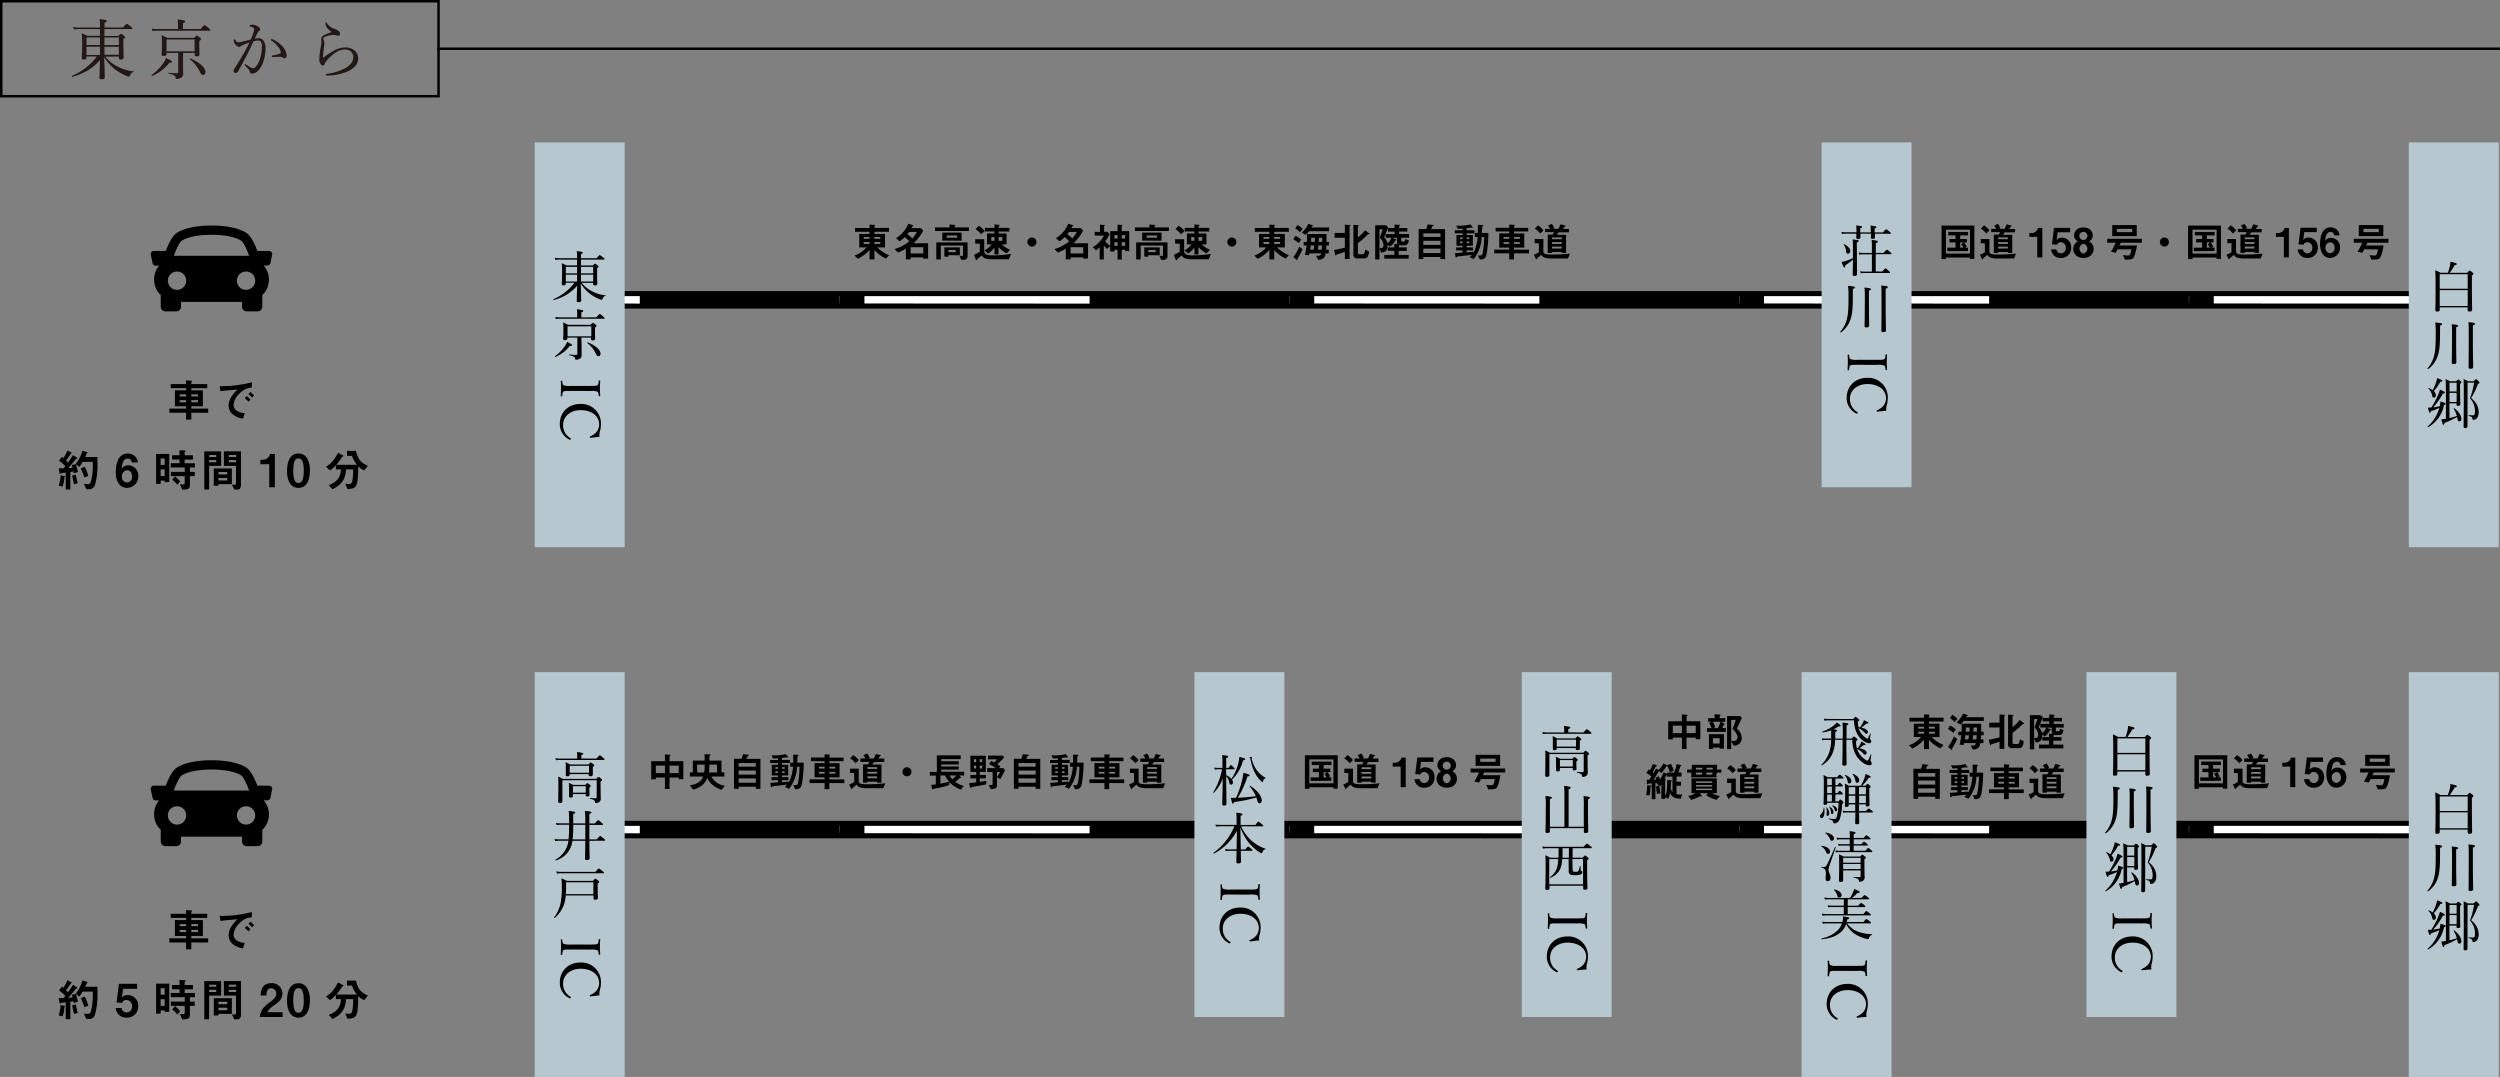 <svg xmlns="http://www.w3.org/2000/svg" viewBox="0 0 1000.5 431"><rect x="0" y="0" width="1000.5" height="431" fill="#808080" stroke="none"/><defs><style>.cls-1{fill:#231815;}.cls-2{fill:#fff;}.cls-3{fill:#b6c7d0;}</style></defs><title>access_root13</title><g id="レイヤー_2" data-name="レイヤー 2"><g id="レイヤー_1-2" data-name="レイヤー 1"><path class="cls-1" d="M47.39,14.39c.75-.75.88-.86,1.07-.86s.39.08,1.14.75c.39.34.44.52.44.68s-.08.31-.65.65v2c0,3.35.1,4.94.1,5.43s-.36.81-1.14.81c-.6,0-.78-.18-.78-.73v-.47H42.14a14.41,14.41,0,0,0,5.33,4.21,17.3,17.3,0,0,0,6,1.69c.13,0,.1.26,0,.29A1.63,1.63,0,0,0,52.12,30c-.16.47-.34.65-.52.65a4.3,4.3,0,0,1-1.27-.39A20.79,20.79,0,0,1,46,27.73,19.13,19.13,0,0,1,41.7,22.9c.1,3.17.23,7.23.23,8,0,.6-.44.83-1.25.83-.65,0-.86-.21-.86-.7,0-.75.1-4.06.21-7C37,27.5,33.71,29.34,29,30.77c-.18.05-.31-.34-.16-.42a24.46,24.46,0,0,0,9.93-7.75H34.62V23c0,.57-.31.83-1.09.83-.57,0-.81-.21-.81-.68,0-.65.16-1.66.16-5.49a29,29,0,0,0-.18-4.32,15.27,15.27,0,0,1,2.18,1H40V11.64H31.61a12.89,12.89,0,0,0-2,.16l-.26-1a11.1,11.1,0,0,0,2.21.21H40v-.23a15.89,15.89,0,0,0-.18-3.15c2.63.34,2.86.44,2.86.78s-.16.39-.83.68V11h7.38c1.14-1.33,1.33-1.46,1.48-1.46s.36.13,1.61,1.12c.57.44.68.6.68.75s-.08.23-.34.23H41.8v2.76ZM34.62,15v3H40V15Zm0,3.69V22H40V18.74Zm7.18-.65h5.77V15H41.8Zm0,3.87h5.77V18.74H41.8Z"/><path class="cls-1" d="M60.7,30a20.35,20.35,0,0,0,4.89-5.07,7.83,7.83,0,0,0,.83-1.69c1.77.81,2.42,1.2,2.42,1.48s-.26.39-1.12.42a16.36,16.36,0,0,1-6.79,5.23C60.78,30.44,60.55,30.1,60.7,30ZM80.25,11.64c1.3-1.43,1.48-1.56,1.64-1.56s.36.13,1.61,1.17c.55.47.68.62.68.78s-.1.26-.36.26H62.91a11.91,11.91,0,0,0-1.87.16l-.26-1a12.56,12.56,0,0,0,2.13.18h8.32v-2a15.11,15.11,0,0,0-.13-1.85c2.65.29,3,.49,3,.81s-.18.36-.88.68v2.34Zm-7,12.92c0,3.25.05,4.24.05,4.86a1.7,1.7,0,0,1-1,1.77,3.55,3.55,0,0,1-1.51.42c-.36,0-.44,0-.49-.52-.1-.78-.78-1.17-2.83-1.64-.13,0-.13-.36,0-.34a33.2,33.2,0,0,0,3.46.21c.29,0,.39-.13.39-.42V21.18H66.66v.29c0,.65-.34.94-1.12.94-.6,0-.86-.23-.86-.75s.13-1.35.13-4.37a22.72,22.72,0,0,0-.16-3.2,11.67,11.67,0,0,1,2.24,1.07H77.68c.81-.83.94-.94,1.09-.94s.34.1,1.2.81c.39.31.52.47.52.62s-.13.39-.73.73v1.25c0,2.55.08,3.74.08,4.11,0,.52-.39.81-1.12.81s-.83-.21-.83-.81v-.55h-4.6Zm4.6-8.76H66.66v4.73H77.89Zm1.82,12.35A13.75,13.75,0,0,0,76,23.75c-.13-.1.05-.42.21-.34,3.72,1.53,6,3.72,6,5.36,0,.73-.42,1.22-1,1.22S80.51,29.81,79.71,28.15Z"/><path class="cls-1" d="M103.47,15.3a2.41,2.41,0,0,1,2.05,1.07,5.43,5.43,0,0,1,.75,3.09,16.71,16.71,0,0,1-1,5.51,8.51,8.51,0,0,1-2,3.33,3.42,3.42,0,0,1-2.31,1.17c-.6,0-.86-.16-1-.68a1.71,1.71,0,0,0-.39-.94c-.42-.49-.88-1-1.51-1.64a.35.35,0,0,1-.13-.26c0-.1.13-.29.26-.29a.48.48,0,0,1,.29.13c.75.52,1.38.94,2.05,1.33a1.69,1.69,0,0,0,.75.18,1.35,1.35,0,0,0,1-.49,9,9,0,0,0,1.85-3.54,17.27,17.27,0,0,0,.68-4.42,3.54,3.54,0,0,0-.44-2.18,1.19,1.19,0,0,0-1.12-.44,7.42,7.42,0,0,0-1.79.31c-.81,1.66-1.53,3.3-2.31,4.81-1.35,2.63-2.52,4.91-3.93,7.31a1,1,0,0,1-.91.52.77.77,0,0,1-.83-.73,1.61,1.61,0,0,1,.34-1c1.53-2.31,2.94-4.65,4.24-7,.68-1.27,1.25-2.34,1.77-3.43-1,.34-2,.75-2.73,1.07a2.84,2.84,0,0,0-.75.39.94.94,0,0,1-.65.29,1.75,1.75,0,0,1-1.17-.62,2.91,2.91,0,0,1-1-1.82c0-.29.13-.62.26-.62s.16.05.29.23c.47.6.86,1,1.27,1a8,8,0,0,0,1.87-.34c.91-.21,1.9-.47,3.15-.81a29.21,29.21,0,0,0,1.17-3.15,3,3,0,0,0,.18-1c0-.23-.05-.37-.39-.6a3.66,3.66,0,0,0-1.14-.39c-.26-.05-.36-.1-.36-.23s.16-.23.34-.34a2.27,2.27,0,0,1,.94-.21,4.23,4.23,0,0,1,2.6,1.09,1.09,1.09,0,0,1,.42.86c0,.26-.16.44-.49.6a1.78,1.78,0,0,0-.62.83c-.31.7-.68,1.46-1,2.26A8.12,8.12,0,0,1,103.47,15.3Zm10.35,8a1.19,1.19,0,0,1-.75-.29,1.47,1.47,0,0,0-1-.29c-.83,0-1.74.05-2.94.13a.32.32,0,0,1-.36-.34c0-.16.08-.26.29-.31a22.63,22.63,0,0,0,2.91-.73c.31-.1.42-.18.42-.47a4.23,4.23,0,0,0-.88-2,11.18,11.18,0,0,0-2.86-2.73.54.54,0,0,1-.26-.36c0-.13.16-.26.39-.26a.48.48,0,0,1,.23.05,10.28,10.28,0,0,1,3.64,2.47,6.18,6.18,0,0,1,2.08,4C114.76,23,114.31,23.31,113.82,23.31Z"/><path class="cls-1" d="M131.34,11.64a3.67,3.67,0,0,1-1.09-2.39c0-.23.1-.31.21-.31s.21.05.34.29A5.8,5.8,0,0,0,134,11.61a4.15,4.15,0,0,1,1.53.83,1.48,1.48,0,0,1,.55,1.12.7.7,0,0,1-.7.73,2.37,2.37,0,0,1-.81-.13,3.85,3.85,0,0,0-1.25-.16,9.53,9.53,0,0,0-3.28.75c-.42.18-.65.44-.65.7a1.82,1.82,0,0,0,.21.7,2.83,2.83,0,0,1,.21,1.12,15,15,0,0,1-.18,1.82,27.79,27.79,0,0,0-.34,3.74c0,.1,0,.18.13.18s.16,0,.31-.16a27.34,27.34,0,0,1,3.48-2.34A9.29,9.29,0,0,1,138.08,19a5.55,5.55,0,0,1,4.06,1.46,3.92,3.92,0,0,1,1.22,2.86c0,2.37-1.64,4.06-4.19,5.23a21.68,21.68,0,0,1-8.24,1.72c-.29,0-.52-.08-.52-.31a.44.44,0,0,1,.39-.39,22.29,22.29,0,0,0,7.28-2.24c2.08-1.2,3.28-2.63,3.28-4.29a3.23,3.23,0,0,0-.91-2.42,3.72,3.72,0,0,0-2.52-.81,6.4,6.4,0,0,0-3.43,1.12,16,16,0,0,0-3.17,2.68,6.77,6.77,0,0,0-1.38,1.92c-.16.49-.34.68-.75.68s-.68-.26-1-.75a2.78,2.78,0,0,1-.42-1.51,29.52,29.52,0,0,1,.62-5.3,10.17,10.17,0,0,0,.21-2c0-.29-.05-.65-.05-1a1.72,1.72,0,0,1,1-1.51,16,16,0,0,1,3.28-1.3A5.76,5.76,0,0,1,131.34,11.64Z"/><path d="M176,39H0V0H176ZM1,38H175V1H1Z"/><line x1="175" y1="19.5" x2="1000.5" y2="19.5"/><rect x="175" y="19" width="825.5" height="1"/><line x1="246" y1="120" x2="974" y2="120"/><rect x="246" y="116.5" width="728" height="7"/><path class="cls-2" d="M974.05,121.5l-88.1-.05V118.5l88.1,0Zm-178,0-90.1-.05V118.5l90.1,0Zm-180,0-90.1-.05V118.5l90.1,0Zm-180,0-90.1-.05V118.5l90.1,0Zm-180,0-10.1-.05V118.5l10.1,0Zm620-.05H876v-2.9h.1Zm-180,0H696v-2.9h.1Zm-180,0H516v-2.9h.1Zm-180,0H336v-2.9h.1Z"/><rect class="cls-3" x="214" y="57" width="36" height="162"/><path d="M237.24,106.26c.64-.64.75-.73.9-.73s.33.07,1,.64c.33.29.37.44.37.57s-.07.26-.55.55v1.65c0,2.84.09,4.18.09,4.6s-.31.68-1,.68c-.51,0-.66-.15-.66-.62v-.4h-4.6a12.18,12.18,0,0,0,4.51,3.56,14.65,14.65,0,0,0,5,1.43c.11,0,.09.22,0,.24a1.38,1.38,0,0,0-1.08,1c-.13.4-.29.55-.44.55a3.64,3.64,0,0,1-1.08-.33,17.54,17.54,0,0,1-3.65-2.13,16.17,16.17,0,0,1-3.65-4.09c.09,2.68.2,6.12.2,6.8,0,.51-.37.7-1.06.7s-.73-.18-.73-.59c0-.64.09-3.43.18-6a18.47,18.47,0,0,1-9.35,5.72c-.15,0-.26-.29-.13-.35a20.69,20.69,0,0,0,8.41-6.56h-3.5v.35c0,.48-.26.71-.92.71-.48,0-.68-.18-.68-.57,0-.55.13-1.41.13-4.64a24.6,24.6,0,0,0-.15-3.65,12.89,12.89,0,0,1,1.85.86h4.29v-2.33h-7.06a10.88,10.88,0,0,0-1.65.13l-.22-.86a9.35,9.35,0,0,0,1.87.18h7.06v-.2a13.45,13.45,0,0,0-.15-2.66c2.22.29,2.42.37,2.42.66s-.13.33-.7.57v1.63h6.25c1-1.12,1.12-1.23,1.25-1.23s.31.11,1.36.95c.48.37.57.51.57.64s-.07.2-.29.2h-9.15v2.33Zm-10.8.55v2.57h4.51v-2.57Zm0,3.12v2.73h4.51v-2.73Zm6.07-.55h4.88v-2.57h-4.88Zm0,3.28h4.88v-2.73h-4.88Z"/><path d="M222.1,142.56a17.25,17.25,0,0,0,4.14-4.29,6.62,6.62,0,0,0,.7-1.43c1.5.68,2,1,2,1.25s-.22.33-.95.35a13.85,13.85,0,0,1-5.74,4.42C222.17,142.94,222,142.65,222.1,142.56ZM238.65,127c1.1-1.21,1.25-1.32,1.39-1.32s.31.11,1.36,1c.46.4.57.53.57.66s-.09.22-.31.22H224a10,10,0,0,0-1.58.13l-.22-.84a10.67,10.67,0,0,0,1.8.15h7v-1.67a12.9,12.9,0,0,0-.11-1.56c2.24.24,2.51.42,2.51.68s-.15.31-.75.57v2ZM232.75,138c0,2.75,0,3.59,0,4.12a1.44,1.44,0,0,1-.86,1.5,3,3,0,0,1-1.28.35c-.31,0-.37,0-.42-.44-.09-.66-.66-1-2.4-1.39-.11,0-.11-.31,0-.29a28.44,28.44,0,0,0,2.93.18c.24,0,.33-.11.33-.35V135.1h-4v.24c0,.55-.29.79-.95.79-.51,0-.73-.2-.73-.64s.11-1.14.11-3.7a19.33,19.33,0,0,0-.13-2.71,10,10,0,0,1,1.89.9h9.13c.68-.7.79-.79.92-.79s.29.09,1,.68c.33.26.44.4.44.53s-.11.33-.62.62v1.06c0,2.16.07,3.17.07,3.48s-.33.68-.95.68-.7-.18-.7-.68v-.46h-3.89Zm3.89-7.41h-9.51v4h9.51ZM238.18,141a11.64,11.64,0,0,0-3.12-3.72c-.11-.09,0-.35.18-.29,3.15,1.3,5.1,3.15,5.1,4.53,0,.62-.35,1-.84,1S238.87,142.41,238.18,141Z"/><path d="M228.43,156.45c-2.18,0-2.49,0-2.9.24s-.44.9-.53,1.74c0,.15-.07.2-.29.2s-.29,0-.29-.22c0-.95.09-2.09.09-3s0-2-.09-2.84c0-.13.07-.18.29-.18s.26,0,.29.18c.09.75.09,1.32.53,1.58a6.69,6.69,0,0,0,2.9.29h7.81c2.09,0,2.33,0,2.82-.26s.44-.88.53-1.72c0-.13,0-.18.29-.18s.33,0,.33.18c-.07.92-.13,2.09-.13,2.95s.07,2,.13,2.93c0,.15-.07.2-.35.2s-.24-.07-.26-.2c-.09-.77-.11-1.34-.53-1.61a7.09,7.09,0,0,0-2.82-.26Z"/><path d="M236.3,175.21c-.15,0-.22,0-.26-.22a.26.26,0,0,1,.15-.35,6.88,6.88,0,0,0,2.64-1.87,5.16,5.16,0,0,0,.95-2.95c0-3.28-2.93-5.68-7.42-5.68-4,0-7,2.44-7,5.83a5.87,5.87,0,0,0,3,5.41c.11.09.15.18,0,.44a.26.26,0,0,1-.4.15,6.81,6.81,0,0,1-3.92-6.31c0-4.62,3.37-8,8.25-8a7.84,7.84,0,0,1,8.21,8,11.08,11.08,0,0,1-.33,2.68,5,5,0,0,0-.24,2.44C238.81,174.95,237.45,175.08,236.3,175.21Z"/><rect class="cls-3" x="964" y="57" width="36" height="162"/><path d="M976.37,124c0,.48-.35.68-1.08.68-.48,0-.68-.2-.68-.53,0-.79.11-2.11.11-7.64,0-4,0-6.23-.13-8.36a10.69,10.69,0,0,1,2,1h3.06a20.62,20.62,0,0,0,.79-2.62,9.22,9.22,0,0,0,.2-1.8c2.27.53,2.55.62,2.55.92s-.18.37-.88.53a22.55,22.55,0,0,1-1.94,3h7c.77-.81.88-.88,1-.88s.26.07,1.08.7c.35.31.42.44.42.57s-.11.37-.62.68v3.81c0,6.23.09,9,.09,9.9,0,.51-.37.73-1.08.73-.48,0-.7-.18-.7-.59V123h-11.2Zm11.2-14.26h-11.2v5.81h11.2Zm-11.2,12.72h11.2v-6.36h-11.2Z"/><path d="M976.5,133c0,5-.22,7.63-1,9.7a10.56,10.56,0,0,1-3.74,5c-.13.09-.4-.15-.29-.26a11.94,11.94,0,0,0,2.6-4.86c.51-1.94.7-3.87.7-8.47a36,36,0,0,0-.18-5.06c2.44.26,2.73.35,2.73.64s-.13.35-.81.66Zm6.45,1.87c0,6.32.09,9.22.09,10.1,0,.48-.37.73-1.06.73s-.79-.18-.79-.66c0-.81.11-3.52.11-10.54a41.31,41.31,0,0,0-.13-4.75c2.18.22,2.57.33,2.57.66,0,.18-.15.33-.79.57Zm6.69.4c0,7.85.13,10.61.13,11.53,0,.53-.33.77-1.06.77s-.79-.18-.79-.64c0-.66.07-3.32.07-11,0-4.45,0-5.87-.13-7,2.22.22,2.62.33,2.62.64s-.15.37-.84.66Z"/><path d="M976.37,162.61a12.07,12.07,0,0,0,.29-1.94c2,.59,2.07.68,2.07.92s-.11.33-.62.44a13.13,13.13,0,0,1-6.34,8.93c-.13.09-.31-.18-.2-.29a15.19,15.19,0,0,0,4.64-7.44,22.27,22.27,0,0,1-3.34,1.3c-.13.53-.24.68-.42.68s-.42-.46-.81-2.11a4.41,4.41,0,0,0,.77,0l.62,0a35.11,35.11,0,0,0,2.77-5.24,13.43,13.43,0,0,0,.66-1.94c1.43.57,2,1,2,1.19s-.15.29-.79.35a28.41,28.41,0,0,1-3.92,5.57C974.61,162.92,975.49,162.77,976.37,162.61Zm-1.54-4.49a.87.87,0,0,1-.77,1c-.44,0-.53-.11-.75-1a5.88,5.88,0,0,0-1.45-2.64c-.07-.07,0-.22.13-.18a6.15,6.15,0,0,1,1.56.88,19.16,19.16,0,0,0,1.36-3.19,6.53,6.53,0,0,0,.4-1.67c1.58.55,2.13.84,2.13,1.06s-.18.35-.81.37A18.14,18.14,0,0,1,974,156.5,2.45,2.45,0,0,1,974.83,158.13Zm5.46,9.2a26.36,26.36,0,0,0,2.93-.84,8.72,8.72,0,0,0-1.28-2.93c-.07-.11.13-.24.24-.18,1.67,1.17,2.86,2.9,2.86,4.27,0,.62-.33,1-.79,1s-.66-.24-.86-1.39c0-.13,0-.26-.07-.37a34.12,34.12,0,0,1-5,2.35c-.11.57-.22.75-.46.75s-.26-.11-.88-2.16c.46,0,.84-.07,1.25-.13l.62-.11v-8.85c0-2.86,0-5.06-.13-7a10.35,10.35,0,0,1,1.72.84H983c.55-.59.66-.66.81-.66s.29.07.86.55c.31.26.37.4.37.55s0,.22-.51.55V156c0,3.65.09,5.21.09,5.7s-.26.71-.9.71c-.46,0-.62-.13-.62-.62v-.37h-2.86Zm2.86-14.15h-2.86v3.5h2.86Zm-2.86,7.7h2.86v-3.65h-2.86Zm7.2,4.82c0,3.21,0,4.47,0,4.91s-.31.73-.92.73c-.46,0-.64-.2-.64-.59,0-1.3.07-5,.07-10.05s0-8.14-.09-9a15.51,15.51,0,0,1,1.72.86H990c.64-.73.75-.81.88-.81s.35.13,1,.77c.33.4.42.53.42.68s-.15.29-.62.42a27.72,27.72,0,0,1-2.73,5.68c2.11,1.76,3,3.56,3,5.65a3.67,3.67,0,0,1-.66,2.36,2,2,0,0,1-1.47.73c-.18,0-.29-.07-.33-.37-.09-.66-.31-.9-1.52-1.25-.11,0-.11-.29,0-.29.77.07,1.28.09,1.72.09a.63.63,0,0,0,.51-.2c.2-.18.29-.62.29-1.43a7.63,7.63,0,0,0-2-5.19,30.68,30.68,0,0,0,1.63-6.27h-2.6Z"/><path d="M76.56,165.18v2.74H74.47v-2.74h-6.7v-1.67h6.7v-.93H70v-6.38h4.52v-.87H68.33V153.7h6.14v-1.47l2.18.13a.22.22,0,0,1,.23.18c0,.09-.07.15-.14.22a.74.74,0,0,0-.18.24v.71h6.37v1.64H76.56v.87h4.63v6.38H76.56v.93h6.75v1.67Zm-2.09-7.36H71.92v.84h2.56Zm0,2.31H71.92V161h2.56Zm4.77-2.31H76.56v.84h2.68Zm0,2.31H76.56V161h2.68Z"/><path d="M95.68,157.66a6.77,6.77,0,0,0-2.2,4.36,2.89,2.89,0,0,0,1.3,2.36,5.64,5.64,0,0,0,3.17.93l-.7,2.22a8,8,0,0,1-4.43-2,4.58,4.58,0,0,1-1.33-3.27,6.65,6.65,0,0,1,1.22-3.62,13.51,13.51,0,0,1,2.38-2.76c-2.41.2-5.06.42-6.86.67l-.31-2A49.33,49.33,0,0,0,100.79,153v2.11A7.31,7.31,0,0,0,95.68,157.66Zm3.76,3.11a8,8,0,0,0-1.48-1.4l.74-.87a7.87,7.87,0,0,1,1.49,1.4Zm1.46-1.65a8.36,8.36,0,0,0-1.49-1.38l.76-.87a8.35,8.35,0,0,1,1.49,1.38Z"/><path d="M25.75,191a10.67,10.67,0,0,1-.72,3.76l-1.55-.42a13.78,13.78,0,0,0,.76-4.11l1.48.27c.11,0,.32.07.32.18S26,190.88,25.75,191Zm3.73-1.62c0-.16-.07-.4-.14-.74a10.56,10.56,0,0,1-1.19.24v7H26.31v-6.74c-.65.07-1.37.14-1.6.18a.46.46,0,0,0-.4.18c-.14.15-.2.2-.29.2a.21.21,0,0,1-.16-.16l-.36-2.11c.77,0,1.17,0,1.93,0,.18-.22.45-.51.7-.86a12.31,12.31,0,0,0-2.5-2.18l1.12-1.53a6,6,0,0,1,.61.47A15.44,15.44,0,0,0,27,180.26l1.6.87a.23.23,0,0,1,.13.16.17.17,0,0,1-.11.15c-.23.11-.29.14-.32.2-.92,1.4-1.06,1.62-1.85,2.65a7.75,7.75,0,0,1,.74.84,33.07,33.07,0,0,0,2-3l1.64,1a.23.23,0,0,1,.13.2c0,.16-.18.2-.2.2-.29,0-.31.05-.56.38-.92,1.18-1.89,2.33-2.9,3.42.58,0,1-.07,1.73-.16-.09-.33-.18-.71-.31-1.05l1.62-.38a18.16,18.16,0,0,1,.83,3.2Zm.14,4.4a21.44,21.44,0,0,1-.7-3.49l1.46-.31a19,19,0,0,0,.76,3.4Zm8.37.31a2.37,2.37,0,0,1-2.65,1.69h-.77l-1-2.13a15.88,15.88,0,0,0,1.6.11c.58,0,.94-.15,1.28-1.29a25.5,25.5,0,0,0,.68-6.4v-1.24H33.06a10.57,10.57,0,0,1-1.35,2l-1.4-1.14A15.94,15.94,0,0,0,33,180.37l1.91.64c.09,0,.18.09.18.18a.2.2,0,0,1-.13.18c-.27.13-.29.15-.38.38a9.21,9.21,0,0,1-.47,1.14H39v3.4A27.65,27.65,0,0,1,38,194.11Zm-4.27-3.05a20.93,20.93,0,0,0-1.4-3.58l1.62-.65a19.28,19.28,0,0,1,1.4,3.69Z"/><path d="M50.94,195.25c-3.62,0-4.61-3.54-4.61-6.27,0-1.4.13-7.49,4.83-7.49A4,4,0,0,1,54,182.61a3.9,3.9,0,0,1,1.17,2.47H52.76a1.63,1.63,0,0,0-1.66-1.56c-1.93,0-2.21,2.33-2.43,4.11a3,3,0,0,1,2.68-1.42,4.09,4.09,0,0,1,4,4.29A4.56,4.56,0,0,1,50.94,195.25Zm0-7.05a2.29,2.29,0,0,0-2.16,2.51,2.15,2.15,0,0,0,2.07,2.38,2.12,2.12,0,0,0,2-2.4C52.88,189.28,52.13,188.2,50.94,188.2Z"/><path d="M65.89,192.95v-.6h-1.6v1.31H62.47v-12h5.26v11.27Zm0-9.47h-1.6v2.58h1.6Zm0,4.4h-1.6v2.67h1.6ZM76,187.09v1.75h1.93v1.71H76v3.63c0,1.44-.77,1.76-3.06,1.78L72,193.8a11,11,0,0,0,1.19.07c.4,0,.74-.07.74-.64v-2.69H68.38v-1.71h5.56v-1.75h-5.6v-1.71h3.51v-1.47h-3v-1.71h3v-2l2.21.11c.13,0,.23.05.23.2a.36.36,0,0,1-.18.25c-.18.15-.22.15-.22.24v1.22H77.2v1.71H73.91v1.47H78v1.71ZM71,194a11.7,11.7,0,0,0-2.09-2L70,190.67a12.8,12.8,0,0,1,2.12,2Z"/><path d="M83.7,186.44v9.47H81.75V180.64H88.5v5.8Zm2.86-4.36H83.7v.82h2.86Zm0,2.05H83.7V185h2.86Zm.85,9.61v.64H85.55v-6.91h7.24v6.27Zm3.53-4.85H87.41v1h3.53Zm0,2.4H87.41v1h3.53Zm3.71,4.65h-.86l-1-2a9,9,0,0,0,1,.07c.32,0,.65-.07.65-.71v-6.87H89.6v-5.8h6.84V193.8C96.44,195.4,96,195.95,94.64,195.95Zm-.14-13.87H91.56v.82H94.5Zm0,2.05H91.56V185H94.5Z"/><path d="M107.76,195v-9.23H104.2V184h1a2.94,2.94,0,0,0,2.86-2.31H110V195Z"/><path d="M119.44,195.25c-4.18,0-4.57-4.94-4.57-6.65,0-2.18.38-7.11,4.57-7.11a3.88,3.88,0,0,1,3.46,1.94,9.27,9.27,0,0,1,1.12,4.93C124,190,123.75,195.25,119.44,195.25Zm0-11.79c-1.21,0-2.07.89-2.07,4.91,0,4.2.94,4.92,2.11,4.92s2.09-1,2.09-4.92C121.53,184.17,120.6,183.46,119.41,183.46Z"/><path d="M145.76,188.22a6.83,6.83,0,0,1-2.4-1.62c-.07,8.25-.56,9-4.32,9.09l-.85-2.09c.76.09,1.3.13,1.53.13,1,0,1.19-.82,1.3-1.36a28.46,28.46,0,0,0,.31-4.51h-2.83c-.29,4.07-1.82,6.16-5.46,7.94l-1.46-1.69a7.28,7.28,0,0,0,3.71-2.51,6.28,6.28,0,0,0,1.12-3.74h-2v-1.69a13.66,13.66,0,0,1-2.32,2.09l-1.62-1.47c2-1.24,3.17-2.53,4.84-5.62l2,1.11a.29.29,0,0,1,.14.22c0,.09-.09.13-.11.15s-.43.14-.47.22a19.87,19.87,0,0,1-2.27,3.14h8.26a11.16,11.16,0,0,1-2-3.58h-2v-2h3.56c1,3.65,1.91,4.67,4.81,6Z"/><path d="M354.54,103.5a13.9,13.9,0,0,1-4.59-3.44v3.75H348V100a14.52,14.52,0,0,1-4.69,3.57L342,102.27A11.06,11.06,0,0,0,346.78,99h-2.91V93.63H348v-.86H342.2V91.24H348V89.89L350,90c.19,0,.24.1.24.16s-.06.11-.1.15-.18.15-.18.23v.68h5.84v1.54h-5.84v.86h4.23V99h-3.11a14.48,14.48,0,0,0,4.74,3.15ZM348,94.84h-2.35v.74H348Zm0,2h-2.35v.78H348Zm4.29-2h-2.38v.74h2.38Zm0,2h-2.38v.78h2.38Z"/><path d="M369.5,103.52V103h-5.06v.79h-1.9V99.56a27.37,27.37,0,0,1-3.17,1.54L358,99.66a15.93,15.93,0,0,0,5.89-3.09,12.12,12.12,0,0,0-1.84-1.68,19.74,19.74,0,0,1-2,1.7l-1.47-1.28a12,12,0,0,0,4.93-5.79L365,90c.13,0,.48.19.48.36a.18.18,0,0,1,0,.13s-.38.11-.42.18-.26.53-.3.63h3.78l.94,1a18.52,18.52,0,0,1-3.91,5.06h5.86v6.12Zm-5.67-10.7a10.79,10.79,0,0,1-.7.92,13.78,13.78,0,0,1,2,1.65,11.62,11.62,0,0,0,1.79-2.57Zm5.67,6.11h-5.06v2.5h5.06Z"/><path d="M374.2,92.45V91H380V89.85L382,90c.06,0,.38,0,.38.16s-.08.14-.18.19-.16.13-.16.19V91h5.75v1.44ZM385.58,104h-.86l-.72-1.63.82,0c.5,0,.61,0,.61-.53V98.25h-8.93v5.56H374.7V97h12.53v5.75C387.23,103.45,386.61,104,385.58,104Zm-8.48-7.71V93.09h7.73v3.22Zm2.46,5.82v.6h-1.62V99h6.18v3.17Zm3.49-7.87h-4.16v.91h4.16Zm-.56,5.79h-2.93v.87h2.93Z"/><path d="M403.76,103.76H397c-2.85,0-3.51-.65-4.08-1.52,0,0-1,.78-1.62,1.29a.56.56,0,0,0-.22.28c-.16.36-.18.39-.26.39s-.32-.32-.34-.36l-.67-1.83c.64-.31,1.6-.82,2.32-1.26V97.52h-1.84V95.74h3.6v4.64c0,1.08.42,1.81,3.31,1.81.22,0,1.33,0,2.9-.1a34,34,0,0,0,4.51-.49Zm-11.08-10a13.57,13.57,0,0,0-2.23-2.08l1.26-1.33a12.42,12.42,0,0,1,2.38,2.1Zm10.16,7.64a11.94,11.94,0,0,1-3.23-2.51v2.93H398V99.09a12.67,12.67,0,0,1-2.5,2.38L394,100.22a9.2,9.2,0,0,0,2.87-2.42H395V93.43h3v-.79h-3.84V91.19H398V89.81l1.54.14c.42,0,.48.11.48.23s0,.11-.16.23-.21.19-.21.26v.52h4.31v1.46h-4.31v.79h3.17V97.8h-1.87a10.21,10.21,0,0,0,3.31,2.18ZM398,94.87h-1.28v1.49H398Zm3.14,0h-1.49v1.49h1.49Z"/><path d="M413,98.67a1.81,1.81,0,1,1,1.79-1.81A1.8,1.8,0,0,1,413,98.67Z"/><path d="M433.5,103.52V103h-5.06v.79h-1.9V99.56a27.37,27.37,0,0,1-3.17,1.54L422,99.66a15.93,15.93,0,0,0,5.89-3.09,12.12,12.12,0,0,0-1.84-1.68,19.74,19.74,0,0,1-2,1.7l-1.47-1.28a12,12,0,0,0,4.93-5.79L429,90c.13,0,.48.19.48.36a.18.18,0,0,1,0,.13s-.38.11-.42.18-.26.53-.3.63h3.78l.94,1a18.52,18.52,0,0,1-3.91,5.06h5.86v6.12Zm-5.67-10.7a10.79,10.79,0,0,1-.7.92,13.78,13.78,0,0,1,2,1.65,11.62,11.62,0,0,0,1.79-2.57Zm5.67,6.11h-5.06v2.5h5.06Z"/><path d="M450.29,100.46v-.52h-1.38v3.93h-1.65V99.95H446v.7h-1.7V98.51l-1.22,1.08a8.84,8.84,0,0,1-1.34-1.34v5.59h-1.66V99a14.77,14.77,0,0,1-1.46,1.15l-1.28-1.26a9.21,9.21,0,0,0,2.56-2.05,8.68,8.68,0,0,0,1.87-2.55h-3.67v-1.5h2.11V89.89l1.55.15c.29,0,.42.06.42.18s-.1.11-.14.14-.18.11-.18.18v2.23h1.3l.91.94a16.12,16.12,0,0,1-1.76,2.84,7.41,7.41,0,0,0,2,1.79V92.51h2.95V89.88l1.58.15c.19,0,.38,0,.38.19s-.11.14-.16.16-.16.1-.16.19v1.94h3v8Zm-3-6.37H446v1.36h1.25Zm0,2.86H446v1.44h1.25Zm3-2.86h-1.38v1.36h1.38Zm0,2.86h-1.38v1.44h1.38Z"/><path d="M454.2,92.45V91H460V89.85L462,90c.06,0,.38,0,.38.16s-.08.14-.18.19-.16.13-.16.19V91h5.75v1.44ZM465.58,104h-.86l-.72-1.63.82,0c.5,0,.61,0,.61-.53V98.25h-8.93v5.56H454.7V97h12.53v5.75C467.23,103.45,466.61,104,465.58,104Zm-8.48-7.71V93.09h7.73v3.22Zm2.46,5.82v.6h-1.62V99h6.18v3.17Zm3.49-7.87h-4.16v.91h4.16Zm-.56,5.79h-2.93v.87h2.93Z"/><path d="M483.76,103.76H477c-2.85,0-3.51-.65-4.08-1.52,0,0-1,.78-1.62,1.29a.56.56,0,0,0-.22.28c-.16.36-.18.39-.26.39s-.32-.32-.34-.36l-.67-1.83c.64-.31,1.6-.82,2.32-1.26V97.52h-1.84V95.74h3.6v4.64c0,1.08.42,1.81,3.31,1.81.22,0,1.33,0,2.9-.1a34,34,0,0,0,4.51-.49Zm-11.08-10a13.57,13.57,0,0,0-2.23-2.08l1.26-1.33a12.42,12.42,0,0,1,2.38,2.1Zm10.16,7.64a11.94,11.94,0,0,1-3.23-2.51v2.93H478V99.09a12.67,12.67,0,0,1-2.5,2.38L474,100.22a9.2,9.2,0,0,0,2.87-2.42H475V93.43h3v-.79h-3.84V91.19H478V89.81l1.54.14c.42,0,.48.11.48.23s0,.11-.16.23-.21.19-.21.26v.52h4.31v1.46h-4.31v.79h3.17V97.8h-1.87a10.21,10.21,0,0,0,3.31,2.18ZM478,94.87h-1.28v1.49H478Zm3.14,0h-1.49v1.49h1.49Z"/><path d="M493,98.67a1.81,1.81,0,1,1,1.79-1.81A1.8,1.8,0,0,1,493,98.67Z"/><path d="M514.54,103.5a13.9,13.9,0,0,1-4.59-3.44v3.75H508V100a14.52,14.52,0,0,1-4.69,3.57L502,102.27A11.06,11.06,0,0,0,506.78,99h-2.91V93.63H508v-.86H502.2V91.24H508V89.89L510,90c.19,0,.24.1.24.16s-.06.11-.1.15-.18.15-.18.23v.68h5.84v1.54h-5.84v.86h4.23V99h-3.11a14.48,14.48,0,0,0,4.74,3.15ZM508,94.84h-2.35v.74H508Zm0,2h-2.35v.78H508Zm4.29-2h-2.38v.74h2.38Zm0,2h-2.38v.78h2.38Z"/><path d="M519.74,97.31a12.94,12.94,0,0,0-2.21-1.6l.94-1.34a13.24,13.24,0,0,1,2.27,1.52Zm-.5,6.3c0,.1,0,.13,0,.36,0,.06,0,.15-.08.15a.76.76,0,0,1-.38-.21l-1.17-1a21.11,21.11,0,0,0,2.37-4.18l1.3,1A41.46,41.46,0,0,1,519.24,103.61Zm1-10.67a14.54,14.54,0,0,0-1.89-1.6l1-1.31a19.34,19.34,0,0,1,2,1.6Zm3.63-.42A7.06,7.06,0,0,1,522.52,94L521,93.08a10.11,10.11,0,0,0,2.58-3.52l1.6.55c.14,0,.32.13.32.21s-.08.13-.13.15a1,1,0,0,0-.29.1,2.49,2.49,0,0,0-.26.45h7.07v1.52Zm6.92,5.72c0,.65,0,.92-.13,1.67h1.1v1.49h-1.28a3.06,3.06,0,0,1-.64,1.76,3.14,3.14,0,0,1-2.31.79l-.82-1.57c1.79,0,1.86-.24,2-1h-4.66c-.1.37-.11.42-.22.78l-1.62-.16a21.16,21.16,0,0,0,.66-3.76h-1.15V96.83H523a27.94,27.94,0,0,0,.06-3.17h7.81c0,1,0,1.52,0,3.17h1v1.42Zm-6.24,0c-.08.87-.16,1.37-.19,1.67h1.36c.13-.61.22-1.41.26-1.67Zm.18-3.09c0,.69,0,1.37,0,1.66h1.42a16.56,16.56,0,0,0,.08-1.66Zm2.88,3.09c0,.57-.11,1.12-.21,1.67h1.55c.06-.6.1-1.15.13-1.67Zm.19-3.09c0,.69,0,1.11-.06,1.66h1.41c0-.89,0-1.2,0-1.66Z"/><path d="M540.3,90.4a.36.36,0,0,0-.19.29v13h-1.89v-2.88c-.78.28-2.35.78-2.5.81-.82.21-.85.24-.93.39s-.14.26-.21.26a.17.17,0,0,1-.16-.13l-.54-2.07a43.77,43.77,0,0,0,4.34-1V95.13H534.1V93.21h4.11v-3.3l2.06.16c.08,0,.16,0,.16.13A.24.24,0,0,1,540.3,90.4Zm7.64,3.34s-.32,0-.38,0a10.42,10.42,0,0,0-1.14,1.05,34,34,0,0,1-3,2.5v3.72c0,.49.18.74.67.74h1.17c.7,0,.91-.5,1.12-1.87l1.5.76c-.14,2.38-1.14,2.76-1.7,2.76h-2.95a1.42,1.42,0,0,1-1.6-1.62V90l1.92.11a.2.2,0,0,1,.21.21.3.3,0,0,1-.14.23c-.18.13-.21.21-.21.27V95a15.51,15.51,0,0,0,2.91-2.88l1.58,1.24c.06,0,.16.13.16.23A.15.15,0,0,1,547.93,93.74Z"/><path d="M560.76,95.16v1.07c0,.26.13.42.38.42h.69c.32,0,.53-.42.59-1l1.42.58c-.24,1-.53,1.94-1.73,1.94H560a.23.23,0,0,0-.18.23V99H563v1.42h-3.25V102h4v1.52H554V102h4v-1.62h-2.62V99H558V97.59l1.2.08a1.19,1.19,0,0,1-.08-.45V95.16h-2l1.3.53c.08,0,.42.16.42.32s-.08.13-.14.16c-.35.1-.42.11-.48.26a5.11,5.11,0,0,1-2,2.26l-.91-.81c.21,3-1.63,3.14-2.62,3.2l-.61-1.68v4.44h-1.73V90.15h4.34l.86.82-1.6,4a5.4,5.4,0,0,1,1.28,2.28,3.18,3.18,0,0,0,1.6-2.12h-2.29V93.69h3.57v-1h-2.66V91.24h2.66V89.86l1.42.11c.54,0,.72,0,.72.23s0,.11-.16.21-.18.15-.18.26v.57h3.3v1.42h-3.3v1h4v1.47Zm-8.58,0,1.22-3.39h-1.34v7.58c.83,0,1.62,0,1.62-1.24A4.33,4.33,0,0,0,552.19,95.16Z"/><path d="M576.48,103.68v-.84h-6.87v.84h-1.86v-12h3a7.21,7.21,0,0,0,.56-1.86l2.18.21c.14,0,.24.08.24.18s-.1.15-.14.18c-.29.16-.34.18-.42.31s-.37.84-.45,1h5.6v12Zm0-10.31h-6.87v1.46h6.87Zm0,3h-6.87V98h6.87Zm0,3.15h-6.87v1.73h6.87Z"/><path d="M595,101.4c-.38,2-1,2.42-2.75,2.46l-.77-1.68a4.3,4.3,0,0,0,.75.08,1,1,0,0,0,1.12-.86,38.1,38.1,0,0,0,.62-6.56h-1a15,15,0,0,1-3.22,8.86l-1.63-.82A9.82,9.82,0,0,0,589,102l-5.43.63c-.35,0-.4,0-.5.18s-.18.24-.32.24-.21-.08-.24-.31l-.22-1.47c1,0,2.5-.15,3.06-.19v-.86h-2.59V99h2.59v-.66h-2.48V94.08h2.48v-.7h-3.14V92.16h3.14v-.66c-.34,0-.86.07-2,.07l-.56-1.28a18.87,18.87,0,0,0,5.71-.49l.8,1.05a.55.55,0,0,1,.11.24c0,.06,0,.13-.19.13s-.43-.13-.53-.13-.58.1-.69.11l-1.06.13v.82h3.15v1.23h-3.15v.7h2.5v4.27h-2.5V99h2.58v1.21h-2.58V101l2.61-.23v.47a9,9,0,0,0,1.07-2.41,18.18,18.18,0,0,0,.74-4h-1.12v-1.6h1.2c0-1.76,0-1.78,0-3.25l1.73.08c.13,0,.38,0,.38.23a.25.25,0,0,1-.1.19c-.26.24-.29.26-.3.44s-.06,1.94-.08,2.31h2.59A55.34,55.34,0,0,1,595,101.4ZM585.31,95h-1v.68h1Zm0,1.65h-1v.71h1ZM588,95h-1v.68h1Zm0,1.65h-1v.71h1Z"/><path d="M605.9,101.38v2.44H604v-2.44h-6V99.9h6v-.82h-4V93.4h4v-.78h-5.46V91.17H604V89.86L606,90a.2.2,0,0,1,.21.16c0,.08-.06.13-.13.19a.66.66,0,0,0-.16.21v.63h5.67v1.45H605.9v.78H610v5.67H605.9v.82h6v1.49ZM604,94.84h-2.27v.74H604Zm0,2.05h-2.27v.74H604Zm4.24-2.05H605.9v.74h2.39Zm0,2.05H605.9v.74h2.39Z"/><path d="M627.5,103.45H621a8.76,8.76,0,0,1-2.85-.37,2.46,2.46,0,0,1-1.36-1.13,10.68,10.68,0,0,1-1.18,1.07c-.5.4-.53.44-.58.57s-.08.26-.14.26-.13,0-.21-.19l-.83-1.7a11,11,0,0,0,2-1v-3.6h-1.65V95.65h3.47v5c0,1,.91,1.21,3.31,1.21a61.24,61.24,0,0,0,7.31-.37Zm-11.14-10a7.26,7.26,0,0,0-2.16-1.94l1.28-1.31a9,9,0,0,1,2.21,2Zm7.36-.47a7.73,7.73,0,0,1-.72,1h3.75v7.24H625v-.39h-3.87v.39h-1.74V93.9h1.94a4.14,4.14,0,0,0,.56-1h-3.54V91.59h2a6.71,6.71,0,0,0-.82-1.31l1.5-.68a7,7,0,0,1,1,1.73l-.58.26h2.23a11.69,11.69,0,0,0,.83-1.83l1.81.48s.26.06.26.18,0,.08-.14.11-.16,0-.19.08c-.26.36-.4.55-.75,1h2.39v1.36ZM625,95h-3.87v.74H625Zm0,1.88h-3.87v.74H625Zm0,1.81h-3.87v.78H625Z"/><path d="M788.41,103.63v-.57h-9.64v.61H777V90.28h13.14v13.35Zm0-11.72h-9.64v9.57h9.64Zm-9.11,8.6V99.12h3.31V97h-2.42V95.65h2.42V94.21H779.7V92.82h7.92v1.39h-3.15v1.44h2.69V97h-1.09a10,10,0,0,1,1,1.7l-.72.39h1.23v1.39ZM784.47,97v2.08h1.22a6.74,6.74,0,0,0-.83-1.31l.93-.78Z"/><path d="M806.05,103.45h-6.55a8.76,8.76,0,0,1-2.85-.37,2.46,2.46,0,0,1-1.36-1.13,10.68,10.68,0,0,1-1.18,1.07c-.5.4-.53.44-.58.57s-.08.26-.14.26-.13,0-.21-.19l-.83-1.7a11,11,0,0,0,2-1v-3.6h-1.65V95.65h3.47v5c0,1,.91,1.21,3.31,1.21a61.24,61.24,0,0,0,7.31-.37Zm-11.14-10a7.26,7.26,0,0,0-2.16-1.94L794,90.17a9,9,0,0,1,2.21,2Zm7.36-.47a7.73,7.73,0,0,1-.72,1h3.75v7.24h-1.76v-.39h-3.87v.39h-1.74V93.9h1.94a4.14,4.14,0,0,0,.56-1h-3.54V91.59h2a6.71,6.71,0,0,0-.82-1.31l1.5-.68a7,7,0,0,1,1,1.73l-.58.26h2.22a11.69,11.69,0,0,0,.83-1.83l1.81.48s.26.06.26.18,0,.08-.14.11-.16,0-.19.08c-.26.36-.4.55-.75,1h2.39v1.36ZM803.54,95h-3.87v.74h3.87Zm0,1.88h-3.87v.74h3.87Zm0,1.81h-3.87v.78h3.87Z"/><path d="M815.31,103V94.79h-3.17V93.26h.93a2.62,2.62,0,0,0,2.54-2.05h1.73V103Z"/><path d="M824.85,103.23a3.71,3.71,0,0,1-4-3.43H823a1.77,1.77,0,0,0,1.82,1.58,1.94,1.94,0,0,0,1.89-2.18,2,2,0,0,0-2-2.25,1.49,1.49,0,0,0-1.5,1l-2-.18L822,91.2h6.47v1.75h-5l-.29,2.33-.18.84a2.56,2.56,0,0,1,2.18-1,3.73,3.73,0,0,1,3.71,3.89A3.94,3.94,0,0,1,824.85,103.23Z"/><path d="M833.79,103.23c-2.62,0-4.07-1.65-4.07-3.64a3.41,3.41,0,0,1,1.86-3,2.5,2.5,0,0,1-1.52-2.42c0-1.63,1.31-3.15,3.73-3.15s3.71,1.52,3.71,3.15A2.47,2.47,0,0,1,836,96.57a3.39,3.39,0,0,1,1.87,3C837.86,101.58,836.4,103.23,833.79,103.23Zm0-5.66a2,2,0,0,0,0,3.91,2,2,0,0,0,0-3.91Zm0-4.75a1.54,1.54,0,0,0-1.62,1.6,1.61,1.61,0,0,0,3.22,0A1.53,1.53,0,0,0,833.79,92.82Z"/><path d="M848.72,97.15c-.18.39-.29.63-.51,1.08h7a20.84,20.84,0,0,1-.82,3.62c-.26.78-.59,1.6-1.26,1.86a11.31,11.31,0,0,1-2.74.18l-.82-1.81a17.28,17.28,0,0,0,2,.19c.53,0,1.09,0,1.39-2.49h-5.51a11.87,11.87,0,0,1-.75,1.39l-1.87-.42a36.34,36.34,0,0,0,1.86-3.6h-3.38V95.57h13.85v1.58Zm-3.41-2.65V90.06h9.81V94.5Zm8-2.91h-6.15V92.9h6.15Z"/><path d="M866.24,98.67A1.81,1.81,0,1,1,868,96.86,1.8,1.8,0,0,1,866.24,98.67Z"/><path d="M887.09,103.63v-.57h-9.64v.61h-1.78V90.28h13.14v13.35Zm0-11.72h-9.64v9.57h9.64Zm-9.11,8.6V99.12h3.31V97h-2.42V95.65h2.42V94.21h-2.91V92.82h7.92v1.39h-3.15v1.44h2.69V97h-1.09a10,10,0,0,1,1,1.7l-.72.39h1.23v1.39ZM883.16,97v2.08h1.22a6.74,6.74,0,0,0-.83-1.31l.93-.78Z"/><path d="M904.74,103.45H898.2a8.76,8.76,0,0,1-2.85-.37,2.46,2.46,0,0,1-1.36-1.13A10.68,10.68,0,0,1,892.8,103c-.5.4-.53.44-.58.57s-.08.26-.14.26-.13,0-.21-.19l-.83-1.7a11,11,0,0,0,2-1v-3.6h-1.65V95.65h3.47v5c0,1,.91,1.21,3.31,1.21a61.24,61.24,0,0,0,7.31-.37Zm-11.14-10a7.26,7.26,0,0,0-2.16-1.94l1.28-1.31a9,9,0,0,1,2.21,2Zm7.36-.47a7.73,7.73,0,0,1-.72,1H904v7.24h-1.76v-.39h-3.87v.39h-1.74V93.9h1.94a4.14,4.14,0,0,0,.56-1h-3.54V91.59h2a6.71,6.71,0,0,0-.82-1.31l1.5-.68a7,7,0,0,1,1,1.73l-.58.26h2.23a11.69,11.69,0,0,0,.83-1.83l1.81.48s.26.06.26.18,0,.08-.14.11-.16,0-.19.08c-.26.36-.4.55-.75,1h2.39v1.36ZM902.23,95h-3.87v.74h3.87Zm0,1.88h-3.87v.74h3.87Zm0,1.81h-3.87v.78h3.87Z"/><path d="M914,103V94.79h-3.17V93.26h.93a2.62,2.62,0,0,0,2.54-2.05H916V103Z"/><path d="M923.54,103.23a3.71,3.71,0,0,1-4-3.43h2.1a1.77,1.77,0,0,0,1.83,1.58,1.94,1.94,0,0,0,1.89-2.18,2,2,0,0,0-2-2.25,1.49,1.49,0,0,0-1.5,1l-2-.18.83-6.62h6.47v1.75h-5l-.29,2.33-.18.84a2.56,2.56,0,0,1,2.18-1,3.73,3.73,0,0,1,3.71,3.89A3.94,3.94,0,0,1,923.54,103.23Z"/><path d="M932.58,103.23c-3.22,0-4.1-3.15-4.1-5.58,0-1.24.11-6.66,4.29-6.66a3.53,3.53,0,0,1,2.5,1,3.47,3.47,0,0,1,1,2.2h-2.11a1.45,1.45,0,0,0-1.47-1.39c-1.71,0-2,2.07-2.16,3.65a2.67,2.67,0,0,1,2.39-1.26A3.64,3.64,0,0,1,936.48,99,4.05,4.05,0,0,1,932.58,103.23Zm0-6.27a2,2,0,0,0-1.92,2.23,1.91,1.91,0,0,0,1.84,2.12,1.89,1.89,0,0,0,1.81-2.13C934.31,97.91,933.63,97,932.58,97Z"/><path d="M947.41,97.15c-.18.39-.29.63-.51,1.08h7a20.84,20.84,0,0,1-.82,3.62c-.26.78-.59,1.6-1.26,1.86a11.31,11.31,0,0,1-2.74.18l-.82-1.81a17.28,17.28,0,0,0,2,.19c.53,0,1.09,0,1.39-2.49h-5.51a11.87,11.87,0,0,1-.75,1.39l-1.87-.42a36.34,36.34,0,0,0,1.86-3.6H942V95.57h13.85v1.58ZM944,94.5V90.06h9.81V94.5Zm8-2.91h-6.15V92.9H952Z"/><rect class="cls-3" x="729" y="57" width="36" height="138"/><path d="M743.13,100.58c0,5.7.07,8.32.07,9.13,0,.46-.37.73-1,.73s-.75-.18-.75-.62c0-.62.07-2.38.09-5.94a25.34,25.34,0,0,1-3.08,2.33c0,.66-.13.81-.35.81s-.44-.31-1.14-2.2a9.09,9.09,0,0,0,1.56-.35,17,17,0,0,0,3-1.19c0-1,0-2.16,0-3.46a35.42,35.42,0,0,0-.09-4c2.18.24,2.42.33,2.42.62s-.15.35-.77.62Zm7.26-7.06c0,.79,0,1.28,0,1.43,0,.44-.31.64-.95.64-.48,0-.7-.15-.7-.53,0-.13,0-.57,0-1.54h-4.2c0,.79,0,1.3,0,1.47,0,.46-.33.64-1,.64-.48,0-.66-.18-.66-.55,0-.15,0-.62.07-1.56h-4.33a7,7,0,0,0-1.47.13l-.22-.84a9.29,9.29,0,0,0,1.69.15h4.33v-.33a12,12,0,0,0-.13-2.42c2.13.26,2.38.35,2.38.62s-.11.31-.73.53V93h4.2a20.94,20.94,0,0,0-.09-2.75c2,.26,2.35.38,2.35.64s-.11.29-.7.51V93h3.37c.92-1.12,1.1-1.23,1.23-1.23s.35.11,1.36.95c.44.37.55.48.55.62s-.07.22-.29.22Zm-11.6,7a5.27,5.27,0,0,0-1-2.73c0-.07.09-.18.18-.13,1.8,1,2.51,1.89,2.51,2.82a1,1,0,0,1-.95,1.08C739.06,101.55,738.86,101.26,738.79,100.51Zm14.5,8.14c1-1.12,1.14-1.25,1.3-1.25s.33.13,1.28,1c.4.35.51.48.51.62s-.07.22-.29.22h-10a9.08,9.08,0,0,0-1.43.13l-.22-.84a7.38,7.38,0,0,0,1.63.15h3.06v-6.91h-3.59a7.36,7.36,0,0,0-1.47.13l-.22-.84a9.69,9.69,0,0,0,1.67.15h3.61V99.76c0-1.85,0-2.95-.11-3.76,2.18.26,2.49.42,2.49.66s-.15.37-.81.64v3.89h3.12c1-1.12,1.17-1.25,1.3-1.25s.33.11,1.3.92c.42.37.53.53.53.66s-.07.22-.29.22h-6v6.91Z"/><path d="M741.5,118.33c0,5-.22,7.63-1,9.7a10.56,10.56,0,0,1-3.74,5c-.13.09-.4-.15-.29-.26a11.94,11.94,0,0,0,2.6-4.86c.51-1.94.7-3.87.7-8.47a36,36,0,0,0-.18-5.06c2.44.26,2.73.35,2.73.64s-.13.35-.81.66Zm6.45,1.87c0,6.32.09,9.22.09,10.1,0,.48-.37.73-1.06.73s-.79-.18-.79-.66c0-.81.11-3.52.11-10.54a41.31,41.31,0,0,0-.13-4.75c2.18.22,2.57.33,2.57.66,0,.18-.15.33-.79.57Zm6.69.4c0,7.85.13,10.61.13,11.53,0,.53-.33.77-1.06.77s-.79-.18-.79-.64c0-.66.07-3.32.07-11,0-4.45,0-5.87-.13-7,2.22.22,2.62.33,2.62.64s-.15.37-.84.66Z"/><path d="M743.43,146c-2.18,0-2.49,0-2.9.24s-.44.9-.53,1.74c0,.15-.07.2-.29.2s-.29,0-.29-.22c0-.95.09-2.09.09-3s0-2-.09-2.84c0-.13.07-.18.29-.18s.26,0,.29.18c.09.75.09,1.32.53,1.58a6.7,6.7,0,0,0,2.9.29h7.81c2.09,0,2.33,0,2.82-.26s.44-.88.53-1.72c0-.13,0-.18.29-.18s.33,0,.33.18c-.07.92-.13,2.09-.13,2.95s.07,2,.13,2.93c0,.15-.07.2-.35.2s-.24-.07-.26-.2c-.09-.77-.11-1.34-.53-1.61a7.08,7.08,0,0,0-2.82-.26Z"/><path d="M751.3,164.76c-.15,0-.22,0-.26-.22a.26.26,0,0,1,.15-.35,6.89,6.89,0,0,0,2.64-1.87,5.17,5.17,0,0,0,.95-2.95c0-3.28-2.93-5.68-7.42-5.68-4,0-7,2.44-7,5.83a5.86,5.86,0,0,0,3,5.41c.11.09.15.18,0,.44a.26.26,0,0,1-.4.15,6.81,6.81,0,0,1-3.92-6.32c0-4.62,3.37-8,8.25-8a7.84,7.84,0,0,1,8.21,8,11.08,11.08,0,0,1-.33,2.68,5,5,0,0,0-.24,2.44C753.81,164.49,752.45,164.62,751.3,164.76Z"/><line x1="246" y1="332" x2="974" y2="332"/><rect x="246" y="328.5" width="728" height="7"/><path class="cls-2" d="M974.05,333.5l-88.1-.05V330.5l88.1,0Zm-178,0-90.1-.05V330.5l90.1,0Zm-180,0-90.1-.05V330.5l90.1,0Zm-180,0-90.1-.05V330.5l90.1,0Zm-180,0-10.1-.05V330.5l10.1,0Zm620-.05H876v-2.9h.1Zm-180,0H696v-2.9h.1Zm-180,0H516v-2.9h.1Zm-180,0H336v-2.9h.1Z"/><rect class="cls-3" x="214" y="269" width="36" height="162"/><path d="M238.69,303.59c1.08-1.19,1.23-1.3,1.36-1.3s.29.11,1.32.95c.44.42.55.55.55.68s-.09.22-.29.22H224.06a8.08,8.08,0,0,0-1.58.13l-.22-.84a10.77,10.77,0,0,0,1.8.15H231v-1.21a8.88,8.88,0,0,0-.11-1.39c2.27.24,2.53.42,2.53.66s-.2.35-.79.59v1.34Zm1.67,11c0,3.48.07,4.18.07,5a1.48,1.48,0,0,1-.81,1.47,2.21,2.21,0,0,1-1.1.33c-.24,0-.33-.07-.42-.51-.09-.59-.35-.84-2-1.23-.11,0-.11-.29,0-.29,1.23.09,1.65.11,2.24.11.29,0,.46-.09.46-.4v-6.82H225.07v8.32c0,.55-.29.79-1,.79-.51,0-.68-.22-.68-.68,0-.9.07-2.22.07-6.29,0-2,0-2.77-.07-3.59a9.29,9.29,0,0,1,1.8.9h13.42c.68-.7.79-.77.92-.77s.29.07,1,.66c.33.31.4.44.4.57s-.11.35-.62.64ZM228,310c0,.48-.31.68-.92.68-.46,0-.64-.15-.64-.59s0-.88,0-2.84c0-.92,0-1.41-.09-2.2a11.18,11.18,0,0,1,1.78.9h7.39c.62-.73.73-.81.86-.81s.31.09,1,.64c.35.26.44.42.44.55s-.11.31-.57.57v.66c0,1.28,0,2.07,0,2.33,0,.55-.29.77-1,.77-.46,0-.64-.18-.64-.62v-.22H228Zm1.28,8.47c0,.51-.26.7-.92.7-.46,0-.62-.15-.62-.59s0-.86,0-2.77a22,22,0,0,0-.11-2.51,17.93,17.93,0,0,1,1.74.81h4.86c.62-.62.73-.7.86-.7s.26.09.92.64c.33.26.4.4.4.55s-.07.29-.55.59v.68c0,1.43.07,2,.07,2.2,0,.48-.26.68-.88.68-.44,0-.66-.15-.66-.55v-.4h-5.15Zm6.45-12H228v2.77h7.72Zm-1.3,8.16h-5.15v2.6h5.15Z"/><path d="M235.87,336.48c0,4.38.11,6.18.11,6.91,0,.55-.37.81-1.1.81-.55,0-.77-.2-.77-.64s.11-2.18.13-7.08H229.1a10.41,10.41,0,0,1-.92,3.08,9.42,9.42,0,0,1-5.7,4.77c-.15,0-.33-.22-.2-.31a10.34,10.34,0,0,0,4.29-4.4,9.85,9.85,0,0,0,.92-3.15H224a13.55,13.55,0,0,0-1.85.13l-.22-.84a11.72,11.72,0,0,0,2.09.15h3.52a45,45,0,0,0,.2-5.15v-.7h-3.23a12.81,12.81,0,0,0-1.76.13l-.22-.86a10.31,10.31,0,0,0,1.94.18h3.28a46.19,46.19,0,0,0-.13-5c2.35.29,2.57.35,2.57.68s-.15.35-.79.59v3.74h4.84a42.19,42.19,0,0,0-.18-5c2.35.24,2.6.33,2.6.64s-.11.31-.81.59v3.81h2.22c1-1.23,1.19-1.34,1.32-1.34s.31.11,1.32,1c.51.42.62.57.62.71s-.09.2-.29.2h-5.19V331c0,1.92,0,3.54,0,4.93h3c1.06-1.25,1.21-1.37,1.34-1.37s.31.11,1.39,1c.53.42.62.55.62.7s-.07.2-.29.2Zm-6.47-6.4v.73a38.66,38.66,0,0,1-.24,5.13h5.08v-5.85Z"/><path d="M226.41,358.37a14.36,14.36,0,0,1-.7,3.63,12.57,12.57,0,0,1-3.74,5.39c-.09.09-.33-.11-.24-.22a14.35,14.35,0,0,0,2.62-5.74,31.89,31.89,0,0,0,.48-6.91,27.49,27.49,0,0,0-.13-3,19.15,19.15,0,0,1,2.13,1h10.45c.73-.79.84-.88,1-.88s.31.09,1.08.75c.33.26.42.4.42.53s-.11.35-.59.66v1.5c0,2.4.09,3.74.09,4.2s-.33.79-1.08.79c-.51,0-.68-.2-.68-.71v-1Zm-3.76-9.64a10,10,0,0,0,1.89.18h13.75c1.08-1.21,1.23-1.32,1.36-1.32s.33.11,1.43,1c.53.44.62.57.62.7s-.07.2-.29.2H224.56a10.94,10.94,0,0,0-1.67.13Zm14.83,4.36H226.54v1.65c0,1.17,0,2.18-.09,3.08h11Z"/><path d="M228.43,380c-2.18,0-2.49,0-2.9.24s-.44.9-.53,1.74c0,.15-.07.2-.29.2s-.29,0-.29-.22c0-.95.09-2.09.09-3s0-2-.09-2.84c0-.13.07-.18.29-.18s.26,0,.29.18c.09.75.09,1.32.53,1.58a6.7,6.7,0,0,0,2.9.29h7.81c2.09,0,2.33,0,2.82-.26s.44-.88.53-1.72c0-.13,0-.18.29-.18s.33,0,.33.18c-.07.92-.13,2.09-.13,2.95s.07,2,.13,2.93c0,.15-.07.2-.35.2s-.24-.07-.26-.2c-.09-.77-.11-1.34-.53-1.61a7.08,7.08,0,0,0-2.82-.26Z"/><path d="M236.3,398.76c-.15,0-.22,0-.26-.22a.26.26,0,0,1,.15-.35,6.89,6.89,0,0,0,2.64-1.87,5.17,5.17,0,0,0,.95-2.95c0-3.28-2.93-5.68-7.42-5.68-4,0-7,2.44-7,5.83a5.86,5.86,0,0,0,3,5.41c.11.09.15.18,0,.44a.26.26,0,0,1-.4.15,6.81,6.81,0,0,1-3.92-6.32c0-4.62,3.37-8,8.25-8a7.84,7.84,0,0,1,8.21,8,11.08,11.08,0,0,1-.33,2.68,5,5,0,0,0-.24,2.44C238.81,398.5,237.45,398.63,236.3,398.76Z"/><rect class="cls-3" x="964" y="269" width="36" height="162"/><path d="M976.37,333c0,.48-.35.68-1.08.68-.48,0-.68-.2-.68-.53,0-.79.11-2.11.11-7.64,0-4,0-6.23-.13-8.36a10.69,10.69,0,0,1,2,1h3.06a20.62,20.62,0,0,0,.79-2.62,9.22,9.22,0,0,0,.2-1.8c2.27.53,2.55.62,2.55.92s-.18.37-.88.53a22.55,22.55,0,0,1-1.94,3h7c.77-.81.88-.88,1-.88s.26.07,1.08.7c.35.31.42.44.42.57s-.11.37-.62.68v3.81c0,6.23.09,9,.09,9.9,0,.51-.37.73-1.08.73-.48,0-.7-.18-.7-.59V332h-11.2Zm11.2-14.26h-11.2v5.81h11.2Zm-11.2,12.72h11.2v-6.36h-11.2Z"/><path d="M976.5,342c0,5-.22,7.63-1,9.7a10.56,10.56,0,0,1-3.74,5c-.13.09-.4-.15-.29-.26a11.94,11.94,0,0,0,2.6-4.86c.51-1.94.7-3.87.7-8.47a36,36,0,0,0-.18-5.06c2.44.26,2.73.35,2.73.64s-.13.35-.81.66Zm6.45,1.87c0,6.32.09,9.22.09,10.1,0,.48-.37.73-1.06.73s-.79-.18-.79-.66c0-.81.11-3.52.11-10.54a41.31,41.31,0,0,0-.13-4.75c2.18.22,2.57.33,2.57.66,0,.18-.15.33-.79.57Zm6.69.4c0,7.85.13,10.61.13,11.53,0,.53-.33.77-1.06.77s-.79-.18-.79-.64c0-.66.07-3.32.07-11,0-4.45,0-5.87-.13-7,2.22.22,2.62.33,2.62.64s-.15.37-.84.66Z"/><path d="M976.37,371.61a12.07,12.07,0,0,0,.29-1.94c2,.59,2.07.68,2.07.92s-.11.33-.62.44a13.13,13.13,0,0,1-6.34,8.93c-.13.09-.31-.18-.2-.29a15.19,15.19,0,0,0,4.64-7.44,22.27,22.27,0,0,1-3.34,1.3c-.13.53-.24.68-.42.68s-.42-.46-.81-2.11a4.41,4.41,0,0,0,.77,0l.62,0a35.11,35.11,0,0,0,2.77-5.24,13.43,13.43,0,0,0,.66-1.94c1.43.57,2,1,2,1.19s-.15.29-.79.35a28.41,28.41,0,0,1-3.92,5.57C974.61,371.92,975.49,371.77,976.37,371.61Zm-1.54-4.49a.87.87,0,0,1-.77,1c-.44,0-.53-.11-.75-1a5.88,5.88,0,0,0-1.45-2.64c-.07-.07,0-.22.13-.18a6.15,6.15,0,0,1,1.56.88,19.16,19.16,0,0,0,1.36-3.19,6.53,6.53,0,0,0,.4-1.67c1.58.55,2.13.84,2.13,1.06s-.18.35-.81.37A18.14,18.14,0,0,1,974,365.5,2.45,2.45,0,0,1,974.83,367.13Zm5.46,9.2a26.36,26.36,0,0,0,2.93-.84,8.72,8.72,0,0,0-1.28-2.93c-.07-.11.13-.24.24-.18,1.67,1.17,2.86,2.9,2.86,4.27,0,.62-.33,1-.79,1s-.66-.24-.86-1.39c0-.13,0-.26-.07-.37a34.12,34.12,0,0,1-5,2.35c-.11.57-.22.75-.46.75s-.26-.11-.88-2.16c.46,0,.84-.07,1.25-.13l.62-.11v-8.85c0-2.86,0-5.06-.13-7a10.35,10.35,0,0,1,1.72.84H983c.55-.59.66-.66.81-.66s.29.07.86.55c.31.26.37.4.37.55s0,.22-.51.55V365c0,3.65.09,5.21.09,5.7s-.26.71-.9.71c-.46,0-.62-.13-.62-.62v-.37h-2.86Zm2.86-14.15h-2.86v3.5h2.86Zm-2.86,7.7h2.86v-3.65h-2.86Zm7.2,4.82c0,3.21,0,4.47,0,4.91s-.31.73-.92.73c-.46,0-.64-.2-.64-.59,0-1.3.07-5,.07-10.05s0-8.14-.09-9a15.51,15.51,0,0,1,1.72.86H990c.64-.73.75-.81.88-.81s.35.13,1,.77c.33.4.42.53.42.68s-.15.29-.62.42a27.72,27.72,0,0,1-2.73,5.68c2.11,1.76,3,3.56,3,5.65a3.67,3.67,0,0,1-.66,2.36,2,2,0,0,1-1.47.73c-.18,0-.29-.07-.33-.37-.09-.66-.31-.9-1.52-1.25-.11,0-.11-.29,0-.29.77.07,1.28.09,1.72.09a.63.63,0,0,0,.51-.2c.2-.18.29-.62.29-1.43a7.63,7.63,0,0,0-2-5.19,30.68,30.68,0,0,0,1.63-6.27h-2.6Z"/><rect class="cls-3" x="721" y="269" width="36" height="162"/><path d="M741.07,295.57c.64-.73.75-.81.88-.81s.29.09,1,.68c.33.31.42.42.42.57s-.13.31-.59.57a13.46,13.46,0,0,0,.31,2.79l.44,0a12.92,12.92,0,0,0,1-1.63c.13-.31.26-.68.37-1,1.23.62,1.72,1,1.72,1.17s-.2.29-.81.26a15.91,15.91,0,0,1-1.69,1.3c1.87.33,2.9,1,2.9,1.8a.68.68,0,0,1-.62.75c-.29,0-.4-.09-.88-.64a7.63,7.63,0,0,0-2.31-1.67,7.4,7.4,0,0,0,.62,1.41,7.79,7.79,0,0,0,2.6,2.84,2.21,2.21,0,0,0,1,.46c.18,0,.51-.64,1.25-2.49,0-.09.24,0,.22.07-.2,1.43-.29,2.2-.29,2.44s.07.31.26.55a.68.68,0,0,1,.2.51c0,.46-.33.77-.9.77a4.57,4.57,0,0,1-2.68-1.1,9.42,9.42,0,0,1-3-3.48,12.6,12.6,0,0,1-1.19-5.61h-2.38c0,6,.09,8.76.09,9.66,0,.46-.35.68-1,.68-.51,0-.73-.18-.73-.59,0-.77.13-3.15.13-9.75h-3a14.12,14.12,0,0,1-1.47,6.34,11.14,11.14,0,0,1-3.78,3.89c-.13.09-.33-.15-.22-.26a12.91,12.91,0,0,0,3.12-5,16.46,16.46,0,0,0,.77-4.93h-2a7.51,7.51,0,0,0-1.54.15l-.22-.81a10.8,10.8,0,0,0,1.76.11h2c0-.44,0-.92,0-1.43,0-1,0-1.39,0-1.87a21.92,21.92,0,0,1-3.43.88c-.15,0-.24-.31-.09-.35a15.91,15.91,0,0,0,4.69-2.57,7,7,0,0,0,1.06-1.08c1.1.68,1.56,1.08,1.56,1.32s-.2.26-.84.22a12.56,12.56,0,0,1-2,1.17c1.19.15,1.39.29,1.39.51s-.15.33-.7.55c0,.75,0,1.41,0,2.66h3v-.24a53.35,53.35,0,0,0-.13-6.16c2.13.2,2.38.29,2.38.59s-.11.31-.73.55v5.26Zm.62-7.81c.66-.77.77-.86.92-.86s.26.09,1.06.73c.31.26.4.42.4.55s-.11.31-.55.57a12.05,12.05,0,0,0,.24,2.27c.31,0,.46,0,.62.07a13.31,13.31,0,0,0,1.08-1.67,6.59,6.59,0,0,0,.48-1.21c1.3.62,1.78.9,1.78,1.1s-.18.29-.86.31a12.32,12.32,0,0,1-2,1.56c1.67.35,2.68,1,2.68,1.8a.66.66,0,0,1-.62.68c-.26,0-.4-.09-.84-.62a8.8,8.8,0,0,0-2.27-1.65,7.78,7.78,0,0,0,.55,1.34,7.49,7.49,0,0,0,2.2,2.46c.44.31.66.44.77.44s.59-.81,1.14-2.11c0-.09.22,0,.2.07-.18,1.25-.26,1.91-.26,2.07s0,.26.22.44a.81.81,0,0,1,.24.59.76.76,0,0,1-.86.75,4,4,0,0,1-2-.75,8.22,8.22,0,0,1-2.77-3,12,12,0,0,1-1.25-5.41h-10.3a6,6,0,0,0-1.54.15l-.22-.84a10.45,10.45,0,0,0,1.76.13Z"/><path d="M728.37,326.64a1.06,1.06,0,0,1,.37-.77,3.62,3.62,0,0,0,1.08-2.62c0-.09.22-.09.24,0,.33,2.27-.11,4.16-1.06,4.16C728.64,327.41,728.37,327.11,728.37,326.64Zm2.86-5.17c0,.44-.24.64-.81.64s-.64-.13-.64-.53c0-.55.11-1.72.11-6.69,0-2.51,0-3.23-.13-4.71a9.17,9.17,0,0,1,1.65.86h3.85c.7-.92.81-1,1-1s.29.07,1.06.75c.33.31.42.44.42.57s-.09.22-.33.22h-2.88v2.62h.9c.53-.81.68-.92.84-.92s.26.11.92.7c.24.24.35.42.35.55s-.09.22-.29.22h-2.73v2.64h.86c.57-.79.73-.9.88-.9s.24.11.9.7c.24.22.35.4.35.53s-.09.22-.29.22h-2.71v2.79h1.21c.53-.68.64-.77.79-.77s.24.09.88.64c.31.29.37.44.37.59s-.09.22-.53.53a23,23,0,0,1-.92,5.94,3.25,3.25,0,0,1-.9,1.41,2.15,2.15,0,0,1-1.3.44c-.29,0-.4-.09-.44-.4-.11-.64-.29-.79-1.74-1.3-.11,0-.09-.29,0-.26a14.08,14.08,0,0,0,2.24.24c.53,0,.73-.26,1-1.25a25.19,25.19,0,0,0,.64-5.26h-4.58ZM731,326c0-.29.07-.7.07-1.17a5,5,0,0,0-.24-1.63c0-.09.11-.15.18-.09a3.51,3.51,0,0,1,1.06,2.33c0,.57-.24,1.06-.7,1.06C731.15,326.51,731,326.36,731,326Zm2.11-11.79v-2.62h-1.89v2.62Zm0,3.19v-2.64h-1.89v2.64Zm0,3.34V318h-1.89v2.79Zm-.35,4.36a5.19,5.19,0,0,0-.7-2.18c0-.09.11-.18.18-.13,1,.75,1.5,1.47,1.5,2.09s-.18.9-.57.9C732.93,325.79,732.82,325.63,732.77,325.1Zm1.5-.95a3.77,3.77,0,0,0-1-1.69c-.07-.07,0-.18.11-.15,1.1.29,1.85,1,1.85,1.65,0,.42-.22.73-.48.73S734.36,324.55,734.27,324.16Zm9.68-2.22c0,.88,0,1.78,0,2.66h2.79c.84-.95,1-1,1.12-1s.33.09,1.19.77c.37.33.51.46.51.59s-.07.22-.31.22H744c0,2,.07,3.43.07,4s-.35.68-.95.68-.68-.15-.68-.55.07-1.63.09-4.16H739a5.62,5.62,0,0,0-1.3.13l-.22-.84a7.33,7.33,0,0,0,1.5.15h3.48v-2.66h-2.62v.38c0,.44-.31.62-.88.62s-.62-.15-.62-.51.09-1.58.09-4.8a33.25,33.25,0,0,0-.13-4c.7.31,1,.48,1.65.84h4.77a21.33,21.33,0,0,0,1.25-2.58,12.3,12.3,0,0,0,.62-2.13c1.67.7,2.07.92,2.07,1.17s-.15.31-.79.35a24.07,24.07,0,0,1-2.6,3.19h1.3c.53-.66.66-.75.81-.75s.26.09.88.59c.31.29.37.4.37.53s0,.26-.53.62v1.67c0,3.06.09,4.55.09,5s-.33.64-.88.64-.62-.15-.62-.51v-.35Zm-4.55-9.33a4.72,4.72,0,0,0-1.12-2.33c-.07-.07.07-.18.15-.15,1.52.51,2.49,1.52,2.49,2.42a1,1,0,0,1-.81,1C739.71,313.57,739.57,313.4,739.4,312.61Zm.48,2.44v2.86h2.62V315Zm2.62,3.41h-2.62v2.93h2.62Zm0-6.16a5.25,5.25,0,0,0-1.06-2.4c-.07-.09.07-.22.18-.18,1.54.66,2.46,1.67,2.46,2.6a1,1,0,0,1-.84,1C742.83,313.33,742.68,313.07,742.5,312.3Zm1.45,5.61h2.79V315H744Zm2.79,3.48v-2.93H744v2.93Z"/><path d="M730.62,351.56c0-.68.09-1.25.09-1.94,0-1.56-.31-2-1.78-2.46-.13,0-.09-.31,0-.29a7.07,7.07,0,0,0,1,.11c.42,0,.75,0,1.19-.88.75-1.45,1.69-3.54,3.26-7.15,0-.13.35,0,.31.09-1,2.88-1.76,5.15-2.66,7.66a4.42,4.42,0,0,0-.26,1.39c0,.95.81,2.09.81,3.12,0,.88-.46,1.43-1.08,1.43S730.62,352.27,730.62,351.56Zm.26-10.43a5.5,5.5,0,0,0-2-2.46c-.07,0,0-.22.11-.2,2.11.29,3.39,1.25,3.39,2.29a.91.91,0,0,1-.84,1C731.26,341.73,731.08,341.55,730.88,341.13Zm1.39-5.54a5.27,5.27,0,0,0-1.78-2.22c-.07,0,0-.2.13-.18,2.09.35,3.34,1.28,3.34,2.35a.87.87,0,0,1-.84.92C732.73,336.47,732.6,336.34,732.27,335.59Zm8,2.82H737a5.75,5.75,0,0,0-1.17.13l-.22-.84a4.85,4.85,0,0,0,1.34.15h3.3v-1.94H736.4a6.12,6.12,0,0,0-1.19.13l-.22-.84a5.25,5.25,0,0,0,1.39.15h3.92a23.72,23.72,0,0,0-.11-2.73c2.13.24,2.4.42,2.4.64s-.18.37-.75.62v1.47h4c.79-1,1-1.08,1.1-1.08s.31.11,1.21.84c.4.33.48.46.48.59s-.07.2-.29.2h-6.47v1.94h3.08c.73-.88.9-1,1-1s.31.11,1.1.79c.35.29.46.42.46.55s-.07.2-.29.2h-5.39v2.09h4.73c.84-1,1-1.1,1.12-1.1s.33.13,1.17.86c.37.31.46.44.46.57s-.07.22-.29.22H736a5,5,0,0,0-1.23.13l-.24-.86a6.4,6.4,0,0,0,1.52.18h4.29Zm-2.64,9.92c0,2.16,0,3.17,0,3.89,0,.51-.29.75-1,.75-.51,0-.68-.2-.68-.59,0-.57.09-2.09.09-5.76,0-2.46,0-3.54-.09-4.69a10.3,10.3,0,0,1,1.78.86h6.73c.59-.64.7-.73.84-.73s.31.09,1,.64c.33.26.42.42.42.55s-.07.24-.57.57v1.87c0,4,.07,4.69.07,5.32a1.62,1.62,0,0,1-.62,1.47,2.56,2.56,0,0,1-1.3.4c-.22,0-.31-.11-.35-.35-.11-.68-.4-1-2.13-1.28-.11,0-.11-.26,0-.26,1.23,0,1.91.07,2.49.07.24,0,.31-.09.31-.33v-2.4Zm7-5h-7v1.94h7Zm-7,4.44h7v-2h-7Z"/><path d="M739.22,369.54a9.55,9.55,0,0,0,4.42,3.34,17.49,17.49,0,0,0,5.54,1c.09,0,.09.22,0,.24a1.93,1.93,0,0,0-1.28,1.45.34.34,0,0,1-.35.24,5.68,5.68,0,0,1-1.08-.2,16,16,0,0,1-3.81-1.63,10.43,10.43,0,0,1-3.85-4.25,6.78,6.78,0,0,1-2.4,3.54c-1.69,1.41-3.94,2.25-7.31,2.64-.15,0-.22-.33-.07-.37a12.35,12.35,0,0,0,6.49-3.32,7.59,7.59,0,0,0,1.63-2.68h-6a11.45,11.45,0,0,0-1.69.13l-.22-.84a11.6,11.6,0,0,0,1.89.15h6.21a9.57,9.57,0,0,0,.26-2.22c2.18.31,2.42.37,2.42.66s-.13.37-.77.57a8.68,8.68,0,0,1-.2,1h6.69c.9-1.08,1.06-1.17,1.19-1.17s.31.09,1.32.88c.42.33.51.48.51.64s-.07.2-.29.2Zm6.47-3.74c.92-1.08,1.1-1.19,1.23-1.19s.31.11,1.28.9c.42.35.53.48.53.62s-.09.22-.31.22H731.08a9.5,9.5,0,0,0-1.72.13l-.22-.86a9.79,9.79,0,0,0,1.89.18h6.86V363h-4.71a7.59,7.59,0,0,0-1.54.13l-.22-.86a8.34,8.34,0,0,0,1.72.18h4.75V359.9h-6a7.72,7.72,0,0,0-1.56.13l-.24-.86a8.32,8.32,0,0,0,1.76.18h8.56a19.65,19.65,0,0,0,1.21-2.33,6.43,6.43,0,0,0,.42-1.25c1.72.68,2.24,1,2.24,1.21s-.13.33-.95.37a15,15,0,0,1-2.16,2h3.85c.92-1,1.08-1.12,1.21-1.12s.31.11,1.23.81c.44.37.55.51.55.64s-.09.22-.31.22h-8.23v2.57h4.18c.86-1,1-1.1,1.17-1.1s.31.11,1.23.81c.4.33.48.48.48.62s-.07.22-.29.22h-6.78v2.77Zm-10.39-7.33a4.88,4.88,0,0,0-1.36-2.35c-.07-.07,0-.2.13-.18,1.87.4,2.93,1.34,2.93,2.27a.89.89,0,0,1-1,.95C735.61,359.15,735.46,359,735.3,358.47Z"/><path d="M735.43,388.54c-2.18,0-2.49,0-2.9.24s-.44.9-.53,1.74c0,.15-.07.2-.29.2s-.29,0-.29-.22c0-.95.09-2.09.09-3s0-2-.09-2.84c0-.13.07-.18.29-.18s.26,0,.29.18c.09.75.09,1.32.53,1.58a6.68,6.68,0,0,0,2.9.29h7.81c2.09,0,2.33,0,2.82-.26s.44-.88.53-1.72c0-.13,0-.18.29-.18s.33,0,.33.18c-.07.92-.13,2.09-.13,2.95s.07,2,.13,2.93c0,.15-.07.2-.35.2s-.24-.07-.26-.2c-.09-.77-.11-1.34-.53-1.61a7.11,7.11,0,0,0-2.82-.26Z"/><path d="M743.3,407.31c-.15,0-.22,0-.26-.22a.26.26,0,0,1,.15-.35,6.88,6.88,0,0,0,2.64-1.87,5.17,5.17,0,0,0,.95-2.95c0-3.28-2.93-5.68-7.42-5.68-4,0-7,2.44-7,5.83a5.86,5.86,0,0,0,3,5.41c.11.09.15.18,0,.44a.26.26,0,0,1-.4.15,6.81,6.81,0,0,1-3.92-6.31c0-4.62,3.37-8,8.25-8a7.84,7.84,0,0,1,8.21,8,11.08,11.08,0,0,1-.33,2.68A5,5,0,0,0,747,407C745.81,407,744.45,407.18,743.3,407.31Z"/><path d="M76.56,377.18v2.74H74.47v-2.74h-6.7v-1.67h6.7v-.93H70v-6.38h4.52v-.87H68.33V365.7h6.14v-1.47l2.18.13a.22.22,0,0,1,.23.18c0,.09-.07.15-.14.22a.74.74,0,0,0-.18.24v.71h6.37v1.64H76.56v.87h4.63v6.38H76.56v.93h6.75v1.67Zm-2.09-7.36H71.92v.84h2.56Zm0,2.31H71.92V373h2.56Zm4.77-2.31H76.56v.84h2.68Zm0,2.31H76.56V373h2.68Z"/><path d="M95.68,369.66a6.77,6.77,0,0,0-2.2,4.36,2.89,2.89,0,0,0,1.3,2.36,5.64,5.64,0,0,0,3.17.93l-.7,2.22a8,8,0,0,1-4.43-2,4.58,4.58,0,0,1-1.33-3.27,6.65,6.65,0,0,1,1.22-3.62,13.51,13.51,0,0,1,2.38-2.76c-2.41.2-5.06.42-6.86.67l-.31-2A49.33,49.33,0,0,0,100.79,365v2.11A7.31,7.31,0,0,0,95.68,369.66Zm3.76,3.11a8,8,0,0,0-1.48-1.4l.74-.87a7.87,7.87,0,0,1,1.49,1.4Zm1.46-1.65a8.36,8.36,0,0,0-1.49-1.38l.76-.87a8.35,8.35,0,0,1,1.49,1.38Z"/><path d="M25.75,403a10.67,10.67,0,0,1-.72,3.76l-1.55-.42a13.78,13.78,0,0,0,.76-4.11l1.48.27c.11,0,.32.07.32.18S26,402.88,25.75,403Zm3.73-1.62c0-.16-.07-.4-.14-.74a10.56,10.56,0,0,1-1.19.24v7H26.31v-6.74c-.65.07-1.37.14-1.6.18a.46.46,0,0,0-.4.18c-.14.15-.2.2-.29.2a.21.21,0,0,1-.16-.16l-.36-2.11c.77,0,1.17,0,1.93,0,.18-.22.45-.51.7-.86a12.31,12.31,0,0,0-2.5-2.18l1.12-1.53a6,6,0,0,1,.61.47A15.44,15.44,0,0,0,27,392.26l1.6.87a.23.23,0,0,1,.13.16.17.17,0,0,1-.11.15c-.23.11-.29.14-.32.2-.92,1.4-1.06,1.62-1.85,2.65a7.75,7.75,0,0,1,.74.84,33.07,33.07,0,0,0,2-3l1.64,1a.23.23,0,0,1,.13.2c0,.16-.18.2-.2.2-.29,0-.31.05-.56.38-.92,1.18-1.89,2.33-2.9,3.42.58,0,1-.07,1.73-.16-.09-.33-.18-.71-.31-1.05l1.62-.38a18.16,18.16,0,0,1,.83,3.2Zm.14,4.4a21.44,21.44,0,0,1-.7-3.49l1.46-.31a19,19,0,0,0,.76,3.4Zm8.37.31a2.37,2.37,0,0,1-2.65,1.69h-.77l-1-2.13a15.88,15.88,0,0,0,1.6.11c.58,0,.94-.15,1.28-1.29a25.5,25.5,0,0,0,.68-6.4v-1.24H33.06a10.57,10.57,0,0,1-1.35,2l-1.4-1.14A15.94,15.94,0,0,0,33,392.37l1.91.64c.09,0,.18.09.18.18a.2.2,0,0,1-.13.18c-.27.13-.29.15-.38.38a9.21,9.21,0,0,1-.47,1.14H39v3.4A27.65,27.65,0,0,1,38,406.11Zm-4.27-3.05a20.93,20.93,0,0,0-1.4-3.58l1.62-.65a19.28,19.28,0,0,1,1.4,3.69Z"/><path d="M50.77,407.25a4.17,4.17,0,0,1-4.47-3.85h2.36a2,2,0,0,0,2.05,1.78,2.18,2.18,0,0,0,2.12-2.45,2.3,2.3,0,0,0-2.27-2.53,1.67,1.67,0,0,0-1.69,1.18l-2.21-.2.94-7.45h7.27v2H49.23l-.32,2.62-.2.95a2.88,2.88,0,0,1,2.45-1.07,4.2,4.2,0,0,1,4.18,4.38A4.43,4.43,0,0,1,50.77,407.25Z"/><path d="M65.89,404.95v-.6h-1.6v1.31H62.47v-12h5.26v11.27Zm0-9.47h-1.6v2.58h1.6Zm0,4.4h-1.6v2.67h1.6ZM76,399.09v1.75h1.93v1.71H76v3.63c0,1.44-.77,1.76-3.06,1.78L72,405.8a11,11,0,0,0,1.19.07c.4,0,.74-.07.74-.64v-2.69H68.38v-1.71h5.56v-1.75h-5.6v-1.71h3.51v-1.47h-3v-1.71h3v-2l2.21.11c.13,0,.23.05.23.2a.36.36,0,0,1-.18.25c-.18.15-.22.15-.22.24v1.22H77.2v1.71H73.91v1.47H78v1.71ZM71,406a11.7,11.7,0,0,0-2.09-2L70,402.67a12.8,12.8,0,0,1,2.12,2Z"/><path d="M83.7,398.44v9.47H81.75V392.64H88.5v5.8Zm2.86-4.36H83.7v.82h2.86Zm0,2.05H83.7V397h2.86Zm.85,9.61v.64H85.55v-6.91h7.24v6.27Zm3.53-4.85H87.41v1h3.53Zm0,2.4H87.41v1h3.53Zm3.71,4.65h-.86l-1-2a9,9,0,0,0,1,.07c.32,0,.65-.07.65-.71v-6.87H89.6v-5.8h6.84V405.8C96.44,407.4,96,407.95,94.64,407.95Zm-.14-13.87H91.56v.82H94.5Zm0,2.05H91.56V397H94.5Z"/><path d="M103.95,407c.32-2.36,1.13-3.78,4.11-6,1.93-1.42,2.5-2.14,2.5-3.31a2.07,2.07,0,0,0-2.05-2.2c-1.82,0-1.87,1.91-1.89,2.89h-2.29c0-1.18.18-4.91,4.25-4.91a4.19,4.19,0,0,1,4.45,4.22c0,2.13-1.49,3.33-3.21,4.53S107.6,404,107,405.09h6.09V407Z"/><path d="M119.44,407.25c-4.18,0-4.57-4.94-4.57-6.65,0-2.18.38-7.11,4.57-7.11a3.88,3.88,0,0,1,3.46,1.94,9.27,9.27,0,0,1,1.12,4.93C124,402,123.75,407.25,119.44,407.25Zm0-11.79c-1.21,0-2.07.89-2.07,4.91,0,4.2.94,4.92,2.11,4.92s2.09-1,2.09-4.92C121.53,396.17,120.6,395.46,119.41,395.46Z"/><path d="M145.76,400.22a6.83,6.83,0,0,1-2.4-1.62c-.07,8.25-.56,9-4.32,9.09l-.85-2.09c.76.09,1.3.13,1.53.13,1,0,1.19-.82,1.3-1.36a28.46,28.46,0,0,0,.31-4.51h-2.83c-.29,4.07-1.82,6.16-5.46,7.94l-1.46-1.69a7.28,7.28,0,0,0,3.71-2.51,6.28,6.28,0,0,0,1.12-3.74h-2v-1.69a13.66,13.66,0,0,1-2.32,2.09l-1.62-1.47c2-1.24,3.17-2.53,4.84-5.62l2,1.11a.29.29,0,0,1,.14.22c0,.09-.09.13-.11.15s-.43.14-.47.22a19.87,19.87,0,0,1-2.27,3.14h8.26a11.16,11.16,0,0,1-2-3.58h-2v-2h3.56c1,3.65,1.91,4.67,4.81,6Z"/><path d="M271.63,311.83v-.65h-3.68v4.59h-1.84v-4.59h-3.65v.71h-1.84v-7.25h5.49v-2.75l2,.18c.1,0,.24,0,.24.18s-.11.18-.18.23-.22.15-.22.24v1.92h5.52v7.19Zm-5.52-5.43h-3.65v3h3.65Zm5.52,0h-3.68v3h3.68Z"/><path d="M288.73,316.08c-4.16-1.45-5.25-3.83-5.67-4.77-.46,1.23-1.49,3.57-5.71,4.7l-1.26-1.73a7.85,7.85,0,0,0,3.38-1.13,4.85,4.85,0,0,0,1.9-2.39h-5.28v-1.68h1.18v-4.7H282c0-1.37,0-1.84-.08-2.55l1.79.06c.37,0,.58,0,.58.26a.33.33,0,0,1-.18.27c-.18.11-.21.18-.21.28,0,.47,0,1.21,0,1.68h4.83v4.7h1.15v1.68h-5.2a7,7,0,0,0,5.46,3.67ZM279,306v3.15h2.8A15,15,0,0,0,282,306Zm7.92,0H283.9a23.88,23.88,0,0,1-.19,3.15H287Z"/><path d="M302.48,315.68v-.84h-6.87v.84h-1.86v-12h3a7.21,7.21,0,0,0,.56-1.86l2.18.21c.14,0,.24.08.24.18s-.1.15-.14.18c-.29.16-.34.18-.42.31s-.37.84-.45,1h5.6v12Zm0-10.31h-6.87v1.46h6.87Zm0,3h-6.87V310h6.87Zm0,3.15h-6.87v1.73h6.87Z"/><path d="M321,313.4c-.38,2-1,2.42-2.75,2.46l-.77-1.68a4.3,4.3,0,0,0,.75.08,1,1,0,0,0,1.12-.86,38.1,38.1,0,0,0,.62-6.56h-1a15,15,0,0,1-3.22,8.86l-1.63-.82A9.82,9.82,0,0,0,315,314l-5.43.63c-.35,0-.4,0-.5.18s-.18.24-.32.24-.21-.08-.24-.31l-.22-1.47c1,0,2.5-.15,3.06-.19v-.86h-2.59V311h2.59v-.66h-2.48v-4.27h2.48v-.7h-3.14v-1.23h3.14v-.66c-.34,0-.86.07-2,.07l-.56-1.28a18.87,18.87,0,0,0,5.71-.49l.8,1.05a.55.55,0,0,1,.11.24c0,.06,0,.13-.19.13s-.43-.13-.53-.13-.58.1-.69.11l-1.06.13v.82h3.15v1.23h-3.15v.7h2.5v4.27h-2.5V311h2.58v1.21h-2.58V313l2.61-.23v.47a9,9,0,0,0,1.07-2.41,18.18,18.18,0,0,0,.74-4h-1.12v-1.6h1.2c0-1.76,0-1.78,0-3.25l1.73.08c.13,0,.38,0,.38.23a.25.25,0,0,1-.1.19c-.26.24-.29.26-.3.44s-.06,1.94-.08,2.31h2.59A55.34,55.34,0,0,1,321,313.4ZM311.31,307h-1v.68h1Zm0,1.65h-1v.71h1ZM314,307h-1v.68h1Zm0,1.65h-1v.71h1Z"/><path d="M331.9,313.38v2.44H330v-2.44h-6V311.9h6v-.82h-4V305.4h4v-.78h-5.46v-1.45H330v-1.31L332,302a.2.2,0,0,1,.21.16c0,.08-.06.13-.13.19a.66.66,0,0,0-.16.21v.63h5.67v1.45H331.9v.78H336v5.67H331.9v.82h6v1.49ZM330,306.84h-2.27v.74H330Zm0,2.05h-2.27v.74H330Zm4.24-2.05H331.9v.74h2.39Zm0,2.05H331.9v.74h2.39Z"/><path d="M353.5,315.45H347a8.76,8.76,0,0,1-2.85-.37,2.46,2.46,0,0,1-1.36-1.13,10.68,10.68,0,0,1-1.18,1.07c-.5.4-.53.44-.58.57s-.08.26-.14.26-.13,0-.21-.19l-.83-1.7a11,11,0,0,0,2-1v-3.6h-1.65v-1.73h3.47v5c0,1,.91,1.21,3.31,1.21a61.24,61.24,0,0,0,7.31-.37Zm-11.14-10a7.26,7.26,0,0,0-2.16-1.94l1.28-1.31a9,9,0,0,1,2.21,2Zm7.36-.47a7.73,7.73,0,0,1-.72,1h3.75v7.24H351v-.39h-3.87v.39h-1.74V305.9h1.94a4.14,4.14,0,0,0,.56-1h-3.54v-1.36h2a6.71,6.71,0,0,0-.82-1.31l1.5-.68a7,7,0,0,1,1,1.73l-.58.26h2.23a11.69,11.69,0,0,0,.83-1.83l1.81.48s.26.06.26.18,0,.08-.14.11-.16,0-.19.08c-.26.36-.4.55-.75,1h2.39v1.36ZM351,307h-3.87v.74H351Zm0,1.88h-3.87v.74H351Zm0,1.81h-3.87v.78H351Z"/><path d="M363,310.67a1.81,1.81,0,1,1,1.79-1.81A1.8,1.8,0,0,1,363,310.67Z"/><path d="M383.92,310.35l.56.58c0,.06.14.15.14.23a.07.07,0,0,1,0,.08c-.06,0-.37.07-.43.1a20.68,20.68,0,0,1-1.92,1.55,10.36,10.36,0,0,0,3.44,1.66L384.54,316a11.78,11.78,0,0,1-4.59-3l-.11,1.2a38,38,0,0,1-5.67,1.37c-.56.1-.66.15-.74.31s-.11.13-.16.13-.14-.1-.21-.32l-.43-1.58c.54,0,1.41-.14,1.89-.21v-3.51h-2.39v-1.47h2.79v-6.64h9.54v1.52h-7.78v.84h7v1.29h-7v.82h7V308h-7v.86h9.17v1.47Zm-5.71,0h-1.86v3.22c1.12-.19,2.46-.44,3.49-.73A11.3,11.3,0,0,1,378.2,310.35Zm1.81,0a8.85,8.85,0,0,0,1.09,1.49,6.18,6.18,0,0,0,1.54-1.49Z"/><path d="M391.39,314.55l-1.84.31a2.21,2.21,0,0,0-.83.24c-.16.16-.21.21-.3.21s-.19,0-.21-.13l-.38-1.78c1.39-.11,1.76-.16,2.85-.29v-1.6h-2.34v-1.39h2.34v-1.18h-2.34v-6.5h6.18v6.5h-2.42v1.18h2.42v1.39h-2.42v1.41c1.42-.21,2.1-.34,2.59-.45v1.42C393.58,314.13,392.49,314.34,391.39,314.55Zm-.72-10.71h-.9V305h.9Zm0,2.54h-.9v1.16h.9Zm2.4-2.54h-1V305h1Zm0,2.54h-1v1.16h1Zm7.28,5.38-1.36-.61v3.05c0,1.16-.45,1.5-2.46,1.6l-.83-1.63h.94c.42,0,.61-.11.61-.52v-4.7H395.1v-1.54h3.43a11.39,11.39,0,0,0-2.66-1.58l.72-1.26a10.5,10.5,0,0,1,1.3.53,8.5,8.5,0,0,0,1.17-1.21H395.4V302.4h5.87l.59.71a28.7,28.7,0,0,1-2.71,2.7,7.55,7.55,0,0,1,1.15.91l-.46.69h1.71l.66.76A28.78,28.78,0,0,1,400.35,311.75ZM399,308.94v2a9.3,9.3,0,0,0,1.2-2Z"/><path d="M414.48,315.68v-.84h-6.87v.84h-1.86v-12h3a7.21,7.21,0,0,0,.56-1.86l2.18.21c.14,0,.24.08.24.18s-.1.15-.14.18c-.29.16-.34.18-.42.31s-.37.84-.45,1h5.6v12Zm0-10.31h-6.87v1.46h6.87Zm0,3h-6.87V310h6.87Zm0,3.15h-6.87v1.73h6.87Z"/><path d="M433,313.4c-.38,2-1,2.42-2.75,2.46l-.77-1.68a4.3,4.3,0,0,0,.75.08,1,1,0,0,0,1.12-.86,38.1,38.1,0,0,0,.62-6.56h-1a15,15,0,0,1-3.22,8.86l-1.63-.82A9.82,9.82,0,0,0,427,314l-5.43.63c-.35,0-.4,0-.5.18s-.18.24-.32.24-.21-.08-.24-.31l-.22-1.47c1,0,2.5-.15,3.06-.19v-.86h-2.59V311h2.59v-.66h-2.48v-4.27h2.48v-.7h-3.14v-1.23h3.14v-.66c-.34,0-.86.07-2,.07l-.56-1.28a18.87,18.87,0,0,0,5.71-.49l.8,1.05a.55.55,0,0,1,.11.24c0,.06,0,.13-.19.13s-.43-.13-.53-.13-.58.1-.69.11l-1.06.13v.82h3.15v1.23h-3.15v.7h2.5v4.27h-2.5V311h2.58v1.21h-2.58V313l2.61-.23v.47a9,9,0,0,0,1.07-2.41,18.18,18.18,0,0,0,.74-4h-1.12v-1.6h1.2c0-1.76,0-1.78,0-3.25l1.73.08c.13,0,.38,0,.38.23a.25.25,0,0,1-.1.19c-.26.24-.29.26-.3.44s-.06,1.94-.08,2.31h2.59A55.34,55.34,0,0,1,433,313.4ZM423.31,307h-1v.68h1Zm0,1.65h-1v.71h1ZM426,307h-1v.68h1Zm0,1.65h-1v.71h1Z"/><path d="M443.9,313.38v2.44H442v-2.44h-6V311.9h6v-.82h-4V305.4h4v-.78h-5.46v-1.45H442v-1.31L444,302a.2.2,0,0,1,.21.16c0,.08-.06.13-.13.19a.66.66,0,0,0-.16.21v.63h5.67v1.45H443.9v.78H448v5.67H443.9v.82h6v1.49ZM442,306.84h-2.27v.74H442Zm0,2.05h-2.27v.74H442Zm4.24-2.05H443.9v.74h2.39Zm0,2.05H443.9v.74h2.39Z"/><path d="M465.5,315.45H459a8.76,8.76,0,0,1-2.85-.37,2.46,2.46,0,0,1-1.36-1.13,10.68,10.68,0,0,1-1.18,1.07c-.5.4-.53.44-.58.57s-.08.26-.14.26-.13,0-.21-.19l-.83-1.7a11,11,0,0,0,2-1v-3.6h-1.65v-1.73h3.47v5c0,1,.91,1.21,3.31,1.21a61.24,61.24,0,0,0,7.31-.37Zm-11.14-10a7.26,7.26,0,0,0-2.16-1.94l1.28-1.31a9,9,0,0,1,2.21,2Zm7.36-.47a7.73,7.73,0,0,1-.72,1h3.75v7.24H463v-.39h-3.87v.39h-1.74V305.9h1.94a4.14,4.14,0,0,0,.56-1h-3.54v-1.36h2a6.71,6.71,0,0,0-.82-1.31l1.5-.68a7,7,0,0,1,1,1.73l-.58.26h2.23a11.69,11.69,0,0,0,.83-1.83l1.81.48s.26.06.26.18,0,.08-.14.11-.16,0-.19.08c-.26.36-.4.55-.75,1h2.39v1.36ZM463,307h-3.87v.74H463Zm0,1.88h-3.87v.74H463Zm0,1.81h-3.87v.78H463Z"/><path d="M889.63,315.63v-.57H880v.61h-1.78v-13.4h13.14v13.35Zm0-11.72H880v9.57h9.64Zm-9.11,8.6v-1.39h3.31V309h-2.42v-1.39h2.42v-1.44h-2.91v-1.39h7.92v1.39h-3.15v1.44h2.69V309h-1.09a10,10,0,0,1,1,1.7l-.72.39h1.23v1.39Zm5.17-3.47v2.08h1.22a6.74,6.74,0,0,0-.83-1.31L887,309Z"/><path d="M907.28,315.45h-6.55a8.76,8.76,0,0,1-2.85-.37,2.46,2.46,0,0,1-1.36-1.13,10.68,10.68,0,0,1-1.18,1.07c-.5.4-.53.44-.58.57s-.08.26-.14.26-.13,0-.21-.19l-.83-1.7a11,11,0,0,0,2-1v-3.6H894v-1.73h3.47v5c0,1,.91,1.21,3.31,1.21a61.24,61.24,0,0,0,7.31-.37Zm-11.14-10a7.26,7.26,0,0,0-2.16-1.94l1.28-1.31a9,9,0,0,1,2.21,2Zm7.36-.47a7.73,7.73,0,0,1-.72,1h3.75v7.24h-1.76v-.39h-3.87v.39h-1.74V305.9h1.94a4.14,4.14,0,0,0,.56-1h-3.54v-1.36h2a6.71,6.71,0,0,0-.82-1.31l1.5-.68a7,7,0,0,1,1,1.73l-.58.26h2.22a11.69,11.69,0,0,0,.83-1.83l1.81.48s.26.06.26.18,0,.08-.14.11-.16,0-.19.08c-.26.36-.4.55-.75,1h2.39v1.36Zm1.26,2.08h-3.87v.74h3.87Zm0,1.88h-3.87v.74h3.87Zm0,1.81h-3.87v.78h3.87Z"/><path d="M916.54,315v-8.21h-3.17v-1.54h.93a2.62,2.62,0,0,0,2.54-2.05h1.73V315Z"/><path d="M926.07,315.23a3.71,3.71,0,0,1-4-3.43h2.1a1.77,1.77,0,0,0,1.82,1.58,1.94,1.94,0,0,0,1.89-2.18,2,2,0,0,0-2-2.25,1.49,1.49,0,0,0-1.5,1l-2-.18.83-6.62h6.47v1.75h-5l-.29,2.33-.18.84a2.56,2.56,0,0,1,2.18-1,3.73,3.73,0,0,1,3.71,3.89A3.94,3.94,0,0,1,926.07,315.23Z"/><path d="M935.11,315.23c-3.22,0-4.1-3.15-4.1-5.58,0-1.24.11-6.66,4.29-6.66a3.53,3.53,0,0,1,2.5,1,3.47,3.47,0,0,1,1,2.2h-2.11a1.45,1.45,0,0,0-1.47-1.39c-1.71,0-2,2.07-2.16,3.65a2.67,2.67,0,0,1,2.39-1.26A3.64,3.64,0,0,1,939,311,4.06,4.06,0,0,1,935.11,315.23Zm0-6.27a2,2,0,0,0-1.92,2.23A1.91,1.91,0,0,0,935,313.3a1.89,1.89,0,0,0,1.81-2.13C936.84,309.91,936.17,309,935.11,309Z"/><path d="M949.95,309.15c-.18.39-.29.63-.51,1.08h7a20.84,20.84,0,0,1-.82,3.62c-.26.78-.59,1.6-1.26,1.86a11.31,11.31,0,0,1-2.74.18l-.82-1.81a17.28,17.28,0,0,0,2,.19c.53,0,1.09,0,1.39-2.49h-5.51a11.87,11.87,0,0,1-.75,1.39l-1.87-.42a36.34,36.34,0,0,0,1.86-3.6h-3.38v-1.58h13.85v1.58Zm-3.41-2.65v-4.44h9.81v4.44Zm8-2.91h-6.15v1.31h6.15Z"/><path d="M776.54,299.5a13.9,13.9,0,0,1-4.59-3.44v3.75H770V296a14.52,14.52,0,0,1-4.69,3.57L764,298.27a11.06,11.06,0,0,0,4.82-3.31h-2.91v-5.33H770v-.86H764.2v-1.54H770v-1.34L772,286c.19,0,.24.1.24.16s-.06.11-.1.15-.18.15-.18.23v.68h5.84v1.54h-5.84v.86h4.23V295h-3.11a14.48,14.48,0,0,0,4.74,3.15Zm-6.5-8.66h-2.35v.74H770Zm0,2h-2.35v.78H770Zm4.29-2h-2.38v.74h2.38Zm0,2h-2.38v.78h2.38Z"/><path d="M781.74,293.31a12.94,12.94,0,0,0-2.21-1.6l.94-1.34a13.24,13.24,0,0,1,2.27,1.52Zm-.5,6.3c0,.1,0,.13,0,.36,0,.06,0,.15-.08.15a.76.76,0,0,1-.38-.21l-1.17-1a21.11,21.11,0,0,0,2.37-4.18l1.3,1A41.46,41.46,0,0,1,781.24,299.61Zm1-10.67a14.54,14.54,0,0,0-1.89-1.6l1-1.31a19.34,19.34,0,0,1,2,1.6Zm3.63-.42a7.06,7.06,0,0,1-1.34,1.44l-1.49-.89a10.11,10.11,0,0,0,2.58-3.52l1.6.55c.14,0,.32.13.32.21s-.08.13-.13.15a1,1,0,0,0-.29.1,2.49,2.49,0,0,0-.26.45h7.07v1.52Zm6.92,5.72c0,.65,0,.92-.13,1.67h1.1v1.49h-1.28a3.06,3.06,0,0,1-.64,1.76,3.14,3.14,0,0,1-2.31.79l-.82-1.57c1.79,0,1.86-.24,2-1h-4.66c-.1.37-.11.42-.22.78l-1.62-.16a21.16,21.16,0,0,0,.66-3.76h-1.15v-1.42H785a27.94,27.94,0,0,0,.06-3.17h7.81c0,1,0,1.52,0,3.17h1v1.42Zm-6.24,0c-.08.87-.16,1.37-.19,1.67h1.36c.13-.61.22-1.41.26-1.67Zm.18-3.09c0,.69,0,1.37,0,1.66h1.42a16.56,16.56,0,0,0,.08-1.66Zm2.88,3.09c0,.57-.11,1.12-.21,1.67h1.55c.06-.6.1-1.15.13-1.67Zm.19-3.09c0,.69,0,1.11-.06,1.66h1.41c0-.89,0-1.2,0-1.66Z"/><path d="M802.3,286.4a.36.36,0,0,0-.19.29v13h-1.89v-2.88c-.78.28-2.35.78-2.5.81-.82.21-.85.24-.93.39s-.14.26-.21.26a.17.17,0,0,1-.16-.13l-.54-2.07a43.77,43.77,0,0,0,4.34-1v-3.93H796.1v-1.92h4.11v-3.3l2.06.16c.08,0,.16,0,.16.13A.24.24,0,0,1,802.3,286.4Zm7.64,3.34s-.32,0-.38,0a10.42,10.42,0,0,0-1.14,1.05,34,34,0,0,1-3,2.5v3.72c0,.49.18.74.67.74h1.17c.7,0,.91-.5,1.12-1.87l1.5.76c-.14,2.38-1.14,2.76-1.7,2.76h-2.95a1.42,1.42,0,0,1-1.6-1.62V286l1.92.11a.2.2,0,0,1,.21.21.3.3,0,0,1-.14.23c-.18.13-.21.21-.21.27V291a15.51,15.51,0,0,0,2.91-2.88l1.58,1.24c.06,0,.16.13.16.23A.15.15,0,0,1,809.93,289.74Z"/><path d="M822.76,291.16v1.07c0,.26.13.42.38.42h.69c.32,0,.53-.42.59-1l1.42.58c-.24,1-.53,1.94-1.73,1.94H822a.23.23,0,0,0-.18.23V295H825v1.42h-3.25V298h4v1.52H816V298h4v-1.62h-2.62V295H820v-1.37l1.2.08a1.19,1.19,0,0,1-.08-.45v-2.05h-2l1.3.53c.08,0,.42.16.42.32s-.08.13-.14.16c-.35.1-.42.11-.48.26a5.11,5.11,0,0,1-2,2.26l-.91-.81c.21,3-1.63,3.14-2.62,3.2l-.61-1.68v4.44h-1.73v-13.7h4.34l.86.82-1.6,4a5.4,5.4,0,0,1,1.28,2.28,3.18,3.18,0,0,0,1.6-2.12h-2.29v-1.47h3.57v-1h-2.66v-1.42h2.66v-1.37l1.42.11c.54,0,.72,0,.72.23s0,.11-.16.21-.18.15-.18.26v.57h3.3v1.42h-3.3v1h4v1.47Zm-8.58,0,1.22-3.39h-1.34v7.58c.83,0,1.62,0,1.62-1.24A4.33,4.33,0,0,0,814.19,291.16Z"/><path d="M774.48,319.68v-.84h-6.87v.84h-1.86v-12h3a7.21,7.21,0,0,0,.56-1.86l2.18.21c.14,0,.24.08.24.18s-.1.15-.14.18c-.29.16-.34.18-.42.31s-.37.84-.45,1h5.6v12Zm0-10.31h-6.87v1.46h6.87Zm0,3h-6.87V314h6.87Zm0,3.15h-6.87v1.73h6.87Z"/><path d="M793,317.4c-.38,2-1,2.42-2.75,2.46l-.77-1.68a4.3,4.3,0,0,0,.75.08,1,1,0,0,0,1.12-.86,38.1,38.1,0,0,0,.62-6.56h-1a15,15,0,0,1-3.22,8.86l-1.63-.82A9.82,9.82,0,0,0,787,318l-5.43.63c-.35,0-.4,0-.5.18s-.18.24-.32.24-.21-.08-.24-.31l-.22-1.47c1,0,2.5-.15,3.06-.19v-.86h-2.59V315h2.59v-.66h-2.48v-4.27h2.48v-.7h-3.14v-1.23h3.14v-.66c-.34,0-.86.07-2,.07l-.56-1.28a18.87,18.87,0,0,0,5.71-.49l.8,1.05a.55.55,0,0,1,.11.24c0,.06,0,.13-.19.13s-.43-.13-.53-.13-.58.1-.69.11l-1.06.13v.82h3.15v1.23h-3.15v.7h2.5v4.27h-2.5V315h2.58v1.21h-2.58V317l2.61-.23v.47a9,9,0,0,0,1.07-2.41,18.18,18.18,0,0,0,.74-4h-1.12v-1.6h1.2c0-1.76,0-1.78,0-3.25l1.73.08c.13,0,.38,0,.38.23a.25.25,0,0,1-.1.19c-.26.24-.29.26-.3.44s-.06,1.94-.08,2.31h2.59A55.34,55.34,0,0,1,793,317.4ZM783.31,311h-1v.68h1Zm0,1.65h-1v.71h1ZM786,311h-1v.68h1Zm0,1.65h-1v.71h1Z"/><path d="M803.9,317.38v2.44H802v-2.44h-6V315.9h6v-.82h-4V309.4h4v-.78h-5.46v-1.45H802v-1.31L804,306a.2.2,0,0,1,.21.16c0,.08-.06.13-.13.19a.66.66,0,0,0-.16.21v.63h5.67v1.45H803.9v.78H808v5.67H803.9v.82h6v1.49ZM802,310.84h-2.27v.74H802Zm0,2.05h-2.27v.74H802Zm4.24-2.05H803.9v.74h2.39Zm0,2.05H803.9v.74h2.39Z"/><path d="M825.5,319.45H819a8.76,8.76,0,0,1-2.85-.37,2.46,2.46,0,0,1-1.36-1.13,10.68,10.68,0,0,1-1.18,1.07c-.5.4-.53.44-.58.57s-.08.26-.14.26-.13,0-.21-.19l-.83-1.7a11,11,0,0,0,2-1v-3.6h-1.65v-1.73h3.47v5c0,1,.91,1.21,3.31,1.21a61.24,61.24,0,0,0,7.31-.37Zm-11.14-10a7.26,7.26,0,0,0-2.16-1.94l1.28-1.31a9,9,0,0,1,2.21,2Zm7.36-.47a7.73,7.73,0,0,1-.72,1h3.75v7.24H823v-.39h-3.87v.39h-1.74V309.9h1.94a4.14,4.14,0,0,0,.56-1h-3.54v-1.36h2a6.71,6.71,0,0,0-.82-1.31l1.5-.68a7,7,0,0,1,1,1.73l-.58.26h2.23a11.69,11.69,0,0,0,.83-1.83l1.81.48s.26.06.26.18,0,.08-.14.11-.16,0-.19.08c-.26.36-.4.55-.75,1h2.39v1.36ZM823,311h-3.87v.74H823Zm0,1.88h-3.87v.74H823Zm0,1.81h-3.87v.78H823Z"/><path d="M678.63,295.83v-.65h-3.68v4.59h-1.84v-4.59h-3.65v.71h-1.84v-7.25h5.49v-2.75l2,.18c.1,0,.24,0,.24.18s-.11.18-.18.23-.22.15-.22.24v1.92h5.52v7.19Zm-5.52-5.43h-3.65v3h3.65Zm5.52,0h-3.68v3h3.68Z"/><path d="M683.14,292.89v-1.5h1.76a10.62,10.62,0,0,0-.91-2.07l1.12-.48h-1.5v-1.42h2.58v-1.57l2.13.11c.18,0,.26,0,.26.18s0,.11-.11.16-.24.18-.24.24v.87h2.24v1.42h-1.71l1.26.74c.13.08.18.15.18.21s-.08.15-.16.18-.26.08-.32.24a5.62,5.62,0,0,1-.5,1.18h1.46v1.5Zm5.06,6.71v-.4h-2.69v.52h-1.6v-5.93h6v5.82Zm-2.69-10.76a12.15,12.15,0,0,1,.93,2.18l-.88.37h1.94a10.55,10.55,0,0,0,1-2.55Zm2.69,6.58h-2.69v2.13h2.69Zm5.73,3-1.1-1.65v3h-1.65V286.56h5.27l.61.89-2,4.1a5.12,5.12,0,0,1,2,3.75A3,3,0,0,1,693.92,298.39Zm-.56-6.74c.29-.71.86-2.23,1.28-3.59h-1.82v8.43c.27,0,.72,0,.86,0a1.52,1.52,0,0,0,1.67-1.42C695.35,293.76,693.88,292.18,693.36,291.65Z"/><path d="M672.68,319.6c-2.32,0-3.17-.34-4.29-2.1a8.33,8.33,0,0,1-.75,2.12l-1.25-.52v.61h-1.52v-5.8c-.22.36-.27.47-.46.74l-.3-.23a16.54,16.54,0,0,0,.45,3.05l-1.46.29a18.58,18.58,0,0,1-.27-3.15l1.25-.21-1.1-.74.13-.15s0-.06,0-.19l-.61.06v6.45h-1.49v-6.32c-.19,0-.58,0-1.1.1a.55.55,0,0,0-.43.16c-.08.11-.11.14-.21.14s-.22-.14-.22-.53v-1.32c.64,0,.7,0,1,0l.83-1.31a14.91,14.91,0,0,0-2-1.42l.9-1.39.51.32a21.32,21.32,0,0,0,1.23-2.54l1.2.47c.14,0,.37.15.37.28s-.11.14-.14.16c-.26.07-.27.07-.42.32-.32.58-.82,1.54-1.14,2.12l.35.26c.46-.79.51-.86,1-1.7l1.07.44a9,9,0,0,0,1.9-2.54l1.09.56a2.87,2.87,0,0,1,.37.24l0-.07,1.54-.58a17.39,17.39,0,0,1,1.15,2.78l-1.58.6a13.51,13.51,0,0,0-1-2.51.17.17,0,0,1-.13.1c-.22,0-.26,0-.32.13a19,19,0,0,1-1.9,2.52l-1.06-.66c-1.28,2.18-1.42,2.41-2.08,3.36l1,0c-.13-.34-.13-.37-.27-.71l1.31-.63c.3.65.43,1,.56,1.28a16.63,16.63,0,0,0,1.33-2.88l1.06.48.45.21v-.57H670a23.28,23.28,0,0,0,1-3.41l1.38.34c.34.08.5.16.5.29s0,.15-.19.23-.24.13-.27.21c-.16.53-.48,1.62-.74,2.34h1.26v1.6h-2v2.08h1.81v1.6h-1.81v3.41a5.62,5.62,0,0,0,1.07.1,10,10,0,0,0,1.18-.08Zm-12-4.8c-.21.11-.21.18-.21.34a17.11,17.11,0,0,1-.27,3.15l-1.44-.08a16.29,16.29,0,0,0,.4-3.86l1.14,0c.27,0,.56,0,.56.24S660.8,314.75,660.71,314.8Zm8.64-4h-2.27v-.61s-.19,0-.21.08-.53,1.07-.62,1.26c.29.15.45.23.45.37a.43.43,0,0,1-.11.24c-.13.14-.19.21-.19.34v5.93a5.24,5.24,0,0,0,.7-2.62,30.51,30.51,0,0,0,.11-3.57l1.31,0c.34,0,.56,0,.56.19s-.24.31-.29.36-.06.18-.06,1c0,.36,0,.86-.08,1.79a3.67,3.67,0,0,0,.7,1.39Z"/><path d="M687,309.19l-.1,1.91H676.82l.1-1.91h-1.78V308H677l.1-1.92h10.12l-.1,1.92h1.79v1.21Zm0,10.89a14.78,14.78,0,0,1-4.19-1.83l.7-.81h-3.33l.75.78a.5.5,0,0,1,.14.29c0,.19-.11.24-.21.24a1.15,1.15,0,0,1-.43-.13,19,19,0,0,1-3.63,1.5l-1.25-1.62a5.73,5.73,0,0,0,2.93-1.07h-1.54V311.5h10.13v5.95h-1.83a8.62,8.62,0,0,0,3.07,1.1Zm-8.34-10.89,0,.81h2.48l.06-.81Zm.11-1.94,0,.73h2.51l0-.73Zm6.45,5.45h-6.47v.6h6.47Zm0,1.46h-6.47v.6h6.47Zm0,1.45h-6.47v.61h6.47Zm-2.35-6.42-.06.81h2.46l0-.81Zm.13-1.94,0,.73h2.43l0-.73Z"/><path d="M704.5,319.45H698a8.76,8.76,0,0,1-2.85-.37,2.46,2.46,0,0,1-1.36-1.13,10.68,10.68,0,0,1-1.18,1.07c-.5.4-.53.44-.58.57s-.08.26-.14.26-.13,0-.21-.19l-.83-1.7a11,11,0,0,0,2-1v-3.6h-1.65v-1.73h3.47v5c0,1,.91,1.21,3.31,1.21a61.24,61.24,0,0,0,7.31-.37Zm-11.14-10a7.26,7.26,0,0,0-2.16-1.94l1.28-1.31a9,9,0,0,1,2.21,2Zm7.36-.47a7.73,7.73,0,0,1-.72,1h3.75v7.24H702v-.39h-3.87v.39h-1.74V309.9h1.94a4.14,4.14,0,0,0,.56-1h-3.54v-1.36h2a6.71,6.71,0,0,0-.82-1.31l1.5-.68a7,7,0,0,1,1,1.73l-.58.26h2.23a11.69,11.69,0,0,0,.83-1.83l1.81.48s.26.06.26.18,0,.08-.14.11-.16,0-.19.08c-.26.36-.4.55-.75,1h2.39v1.36ZM702,311h-3.87v.74H702Zm0,1.88h-3.87v.74H702Zm0,1.81h-3.87v.78H702Z"/><path d="M533.63,315.63v-.57H524v.61h-1.78v-13.4h13.14v13.35Zm0-11.72H524v9.57h9.64Zm-9.11,8.6v-1.39h3.31V309h-2.42v-1.39h2.42v-1.44h-2.91v-1.39h7.92v1.39h-3.15v1.44h2.69V309h-1.09a10,10,0,0,1,1,1.7l-.72.39h1.23v1.39Zm5.17-3.47v2.08h1.22a6.74,6.74,0,0,0-.83-1.31L531,309Z"/><path d="M551.28,315.45h-6.55a8.76,8.76,0,0,1-2.85-.37,2.46,2.46,0,0,1-1.36-1.13,10.68,10.68,0,0,1-1.18,1.07c-.5.4-.53.44-.58.57s-.08.26-.14.26-.13,0-.21-.19l-.83-1.7a11,11,0,0,0,2-1v-3.6H538v-1.73h3.47v5c0,1,.91,1.21,3.31,1.21a61.24,61.24,0,0,0,7.31-.37Zm-11.14-10a7.26,7.26,0,0,0-2.16-1.94l1.28-1.31a9,9,0,0,1,2.21,2Zm7.36-.47a7.73,7.73,0,0,1-.72,1h3.75v7.24h-1.76v-.39h-3.87v.39h-1.74V305.9h1.94a4.14,4.14,0,0,0,.56-1h-3.54v-1.36h2a6.71,6.71,0,0,0-.82-1.31l1.5-.68a7,7,0,0,1,1,1.73l-.58.26h2.22a11.69,11.69,0,0,0,.83-1.83l1.81.48s.26.06.26.18,0,.08-.14.11-.16,0-.19.08c-.26.36-.4.55-.75,1h2.39v1.36Zm1.26,2.08h-3.87v.74h3.87Zm0,1.88h-3.87v.74h3.87Zm0,1.81h-3.87v.78h3.87Z"/><path d="M560.54,315v-8.21h-3.17v-1.54h.93a2.62,2.62,0,0,0,2.54-2.05h1.73V315Z"/><path d="M570.07,315.23a3.71,3.71,0,0,1-4-3.43h2.1a1.77,1.77,0,0,0,1.82,1.58,1.94,1.94,0,0,0,1.89-2.18,2,2,0,0,0-2-2.25,1.49,1.49,0,0,0-1.5,1l-2-.18.83-6.62h6.47v1.75h-5l-.29,2.33-.18.84a2.56,2.56,0,0,1,2.18-1,3.73,3.73,0,0,1,3.71,3.89A3.94,3.94,0,0,1,570.07,315.23Z"/><path d="M579,315.23c-2.62,0-4.07-1.65-4.07-3.64a3.41,3.41,0,0,1,1.86-3,2.5,2.5,0,0,1-1.52-2.42c0-1.63,1.31-3.15,3.73-3.15s3.71,1.52,3.71,3.15a2.47,2.47,0,0,1-1.52,2.42,3.39,3.39,0,0,1,1.87,3C583.08,313.58,581.63,315.23,579,315.23Zm0-5.66a2,2,0,0,0,0,3.91,2,2,0,0,0,0-3.91Zm0-4.75a1.54,1.54,0,0,0-1.62,1.6,1.61,1.61,0,0,0,3.22,0A1.53,1.53,0,0,0,579,304.82Z"/><path d="M593.95,309.15c-.18.39-.29.63-.51,1.08h7a20.84,20.84,0,0,1-.82,3.62c-.26.78-.59,1.6-1.26,1.86a11.31,11.31,0,0,1-2.74.18l-.82-1.81a17.28,17.28,0,0,0,2,.19c.53,0,1.09,0,1.39-2.49h-5.51a11.87,11.87,0,0,1-.75,1.39l-1.87-.42a36.34,36.34,0,0,0,1.86-3.6h-3.38v-1.58h13.85v1.58Zm-3.41-2.65v-4.44h9.81v4.44Zm8-2.91h-6.15v1.31h6.15Z"/><rect class="cls-3" x="478" y="269" width="36" height="138"/><path d="M490.74,310.29a5.46,5.46,0,0,1,2.09,1.43,20.23,20.23,0,0,0,2.84-6.67,16.56,16.56,0,0,0,.33-2.16c2,.53,2.31.64,2.31.92s-.15.35-.84.48a16.44,16.44,0,0,1-4.42,7.72,1.92,1.92,0,0,1,.37,1.06.84.84,0,0,1-.79.95c-.35,0-.57-.24-.68-.81a4.71,4.71,0,0,0-1.21-2.55v.26c0,6,.09,9.92.09,10.8,0,.44-.35.66-1,.66-.46,0-.68-.2-.68-.57,0-.75.11-3.83.18-10.3a15.44,15.44,0,0,1-3.54,5.76c-.09.09-.31-.09-.24-.2a27.41,27.41,0,0,0,3.52-9.2h-1.52a9.05,9.05,0,0,0-1.41.13l-.22-.84a6.73,6.73,0,0,0,1.58.15h1.72v-2.29a22.61,22.61,0,0,0-.11-2.84c2,.2,2.4.33,2.4.62s-.15.37-.79.59v3.92h1c.64-1,.81-1.1.95-1.1s.29.11,1,.86c.31.29.42.44.42.59s-.07.2-.29.2h-3.15Zm9.33,4.36c-.07-.09.11-.26.2-.2,2.95,1.89,4.67,4.14,4.67,5.85,0,.66-.35,1.17-.9,1.17-.4,0-.59-.24-.84-1-.13-.44-.26-.86-.42-1.3a58.6,58.6,0,0,1-8.91,1.8c-.13.53-.29.68-.46.68s-.37-.31-.84-2.35c.48,0,.88,0,1.14,0l.95,0a39.34,39.34,0,0,0,2.57-7.68,14.57,14.57,0,0,0,.37-2.35c2,.55,2.46.71,2.46,1s-.2.37-.84.46a35.92,35.92,0,0,1-3.87,8.54c2.42-.11,4.82-.33,7.22-.62A13.7,13.7,0,0,0,500.07,314.65Zm4.66-2a13.67,13.67,0,0,1-2.55-3.41,20.27,20.27,0,0,1-1.72-5.3,1.15,1.15,0,0,0-.24-.57c-.11-.09-.15-.13-.15-.22s.48-.26.77-.26a.14.14,0,0,1,.15.15,3.83,3.83,0,0,0-.09.4,1.94,1.94,0,0,0,.07.44,13.24,13.24,0,0,0,1.74,4,10.72,10.72,0,0,0,3.7,3.37c.09,0,0,.22-.07.26a1.5,1.5,0,0,0-.9,1.25c0,.15-.13.24-.24.24S505,312.89,504.74,312.67Z"/><path d="M494.9,339.9c0-2.46.09-5,.11-7.42a22.11,22.11,0,0,1-9.15,9.11c-.13.07-.35-.2-.22-.29A24.81,24.81,0,0,0,494,330.68h-5.63a12.76,12.76,0,0,0-1.74.13l-.22-.84a10.47,10.47,0,0,0,1.94.15h6.53v-.81a34.47,34.47,0,0,0-.13-4.07c2,.2,2.46.35,2.46.64s-.13.33-.73.62v3.63h5.92c.92-1.19,1.1-1.3,1.23-1.3s.31.11,1.36,1c.48.4.59.53.59.66s-.09.22-.31.22h-8.56a16.76,16.76,0,0,0,3.7,5.33,16.05,16.05,0,0,0,6,3.61c.09,0,.07.2,0,.22-.59.15-.88.4-1.21,1.23-.09.22-.18.33-.33.33a2.37,2.37,0,0,1-.92-.42,19.07,19.07,0,0,1-4.44-4.09,22.75,22.75,0,0,1-3.1-5.79c0,2.93.11,5.88.15,8.8h1.83c.81-1,1-1.14,1.12-1.14s.29.11,1.21.88c.4.33.51.48.51.62s-.07.2-.29.2h-4.36c0,2.53.07,3.81.07,4.31s-.4.75-1.1.75c-.55,0-.75-.2-.75-.64s0-1.8.09-4.42h-2.82a10.69,10.69,0,0,0-1.56.13l-.22-.84a8,8,0,0,0,1.69.15Z"/><path d="M492.43,358c-2.18,0-2.49,0-2.9.24s-.44.9-.53,1.74c0,.15-.07.2-.29.2s-.29,0-.29-.22c0-.95.09-2.09.09-3s0-2-.09-2.84c0-.13.07-.18.29-.18s.26,0,.29.18c.09.75.09,1.32.53,1.58a6.7,6.7,0,0,0,2.9.29h7.81c2.09,0,2.33,0,2.82-.26s.44-.88.53-1.72c0-.13,0-.18.29-.18s.33,0,.33.18c-.07.92-.13,2.09-.13,2.95s.07,2,.13,2.93c0,.15-.07.2-.35.2s-.24-.07-.26-.2c-.09-.77-.11-1.34-.53-1.61a7.08,7.08,0,0,0-2.82-.26Z"/><path d="M500.3,376.76c-.15,0-.22,0-.26-.22a.26.26,0,0,1,.15-.35,6.89,6.89,0,0,0,2.64-1.87,5.17,5.17,0,0,0,.95-2.95c0-3.28-2.93-5.68-7.42-5.68-4,0-7,2.44-7,5.83a5.86,5.86,0,0,0,3,5.41c.11.09.15.18,0,.44a.26.26,0,0,1-.4.15,6.81,6.81,0,0,1-3.92-6.32c0-4.62,3.37-8,8.25-8a7.84,7.84,0,0,1,8.21,8,11.08,11.08,0,0,1-.33,2.68,5,5,0,0,0-.24,2.44C502.81,376.49,501.45,376.62,500.3,376.76Z"/><rect class="cls-3" x="609" y="269" width="36" height="138"/><path d="M633.69,293.13c1.08-1.19,1.23-1.3,1.36-1.3s.29.11,1.32.95c.44.42.55.55.55.68s-.09.22-.29.22H619.06a8.07,8.07,0,0,0-1.58.13l-.22-.84a10.57,10.57,0,0,0,1.8.15H626v-1.21a8.85,8.85,0,0,0-.11-1.39c2.27.24,2.53.42,2.53.66s-.2.35-.79.59v1.34Zm1.67,11c0,3.48.07,4.18.07,5a1.48,1.48,0,0,1-.81,1.47,2.21,2.21,0,0,1-1.1.33c-.24,0-.33-.07-.42-.51-.09-.59-.35-.84-2-1.23-.11,0-.11-.29,0-.29,1.23.09,1.65.11,2.24.11.29,0,.46-.09.46-.4v-6.82H620.07v8.32c0,.55-.29.79-1,.79-.51,0-.68-.22-.68-.68,0-.9.07-2.22.07-6.29,0-2,0-2.77-.07-3.59a9.18,9.18,0,0,1,1.8.9h13.42c.68-.71.79-.77.92-.77s.29.07,1,.66c.33.31.4.44.4.57s-.11.35-.62.64ZM623,299.55c0,.48-.31.68-.92.68-.46,0-.64-.15-.64-.59s0-.88,0-2.84c0-.92,0-1.41-.09-2.2a11.35,11.35,0,0,1,1.78.9h7.39c.62-.73.73-.81.86-.81s.31.09,1,.64c.35.26.44.42.44.55s-.11.31-.57.57v.66c0,1.28,0,2.07,0,2.33,0,.55-.29.77-1,.77-.46,0-.64-.18-.64-.62v-.22H623Zm1.28,8.47c0,.51-.26.7-.92.7-.46,0-.62-.15-.62-.59s0-.86,0-2.77a22,22,0,0,0-.11-2.51,17.7,17.7,0,0,1,1.74.81h4.86c.62-.62.73-.7.86-.7s.26.09.92.64c.33.26.4.4.4.55s-.07.29-.55.59v.68c0,1.43.07,2,.07,2.2,0,.48-.26.68-.88.68-.44,0-.66-.15-.66-.55v-.4h-5.15Zm6.45-12H623v2.77h7.72Zm-1.3,8.16h-5.15v2.6h5.15Z"/><path d="M620.27,332.64c0,.48-.35.75-1.06.75-.53,0-.7-.22-.7-.64,0-.7.11-3.1.11-9.2a42.69,42.69,0,0,0-.13-5c2.16.24,2.55.38,2.55.68s-.11.35-.77.64v11h5.81V318.8a38.08,38.08,0,0,0-.13-4.29c2.33.24,2.62.44,2.62.7s-.2.37-.81.66v15h6.07v-8.14a34.15,34.15,0,0,0-.11-4.14c2.13.24,2.55.35,2.55.68s-.15.37-.75.62v3.52c0,5.72.09,8.43.09,9.24,0,.48-.35.73-1,.73s-.75-.18-.75-.68v-1.28H620.27Z"/><path d="M623.74,343.25c0-.24,0-.48,0-.73v-3.06H619a10.22,10.22,0,0,0-1.56.13l-.22-.84a8.23,8.23,0,0,0,1.74.15h14.79c1.08-1.19,1.25-1.28,1.39-1.28s.31.09,1.34.95c.48.37.57.55.57.68s-.07.2-.29.2h-7.39v3.79h4c.75-.79.86-.88,1-.88s.26.09,1,.71c.35.31.42.44.42.59s-.11.33-.62.64v2.95c0,5,.13,7.35.13,8.1,0,.51-.31.73-1,.73-.51,0-.7-.18-.7-.55v-1.06H620.11v.95c0,.48-.29.73-1,.73-.51,0-.68-.18-.68-.57,0-.84.13-2.79.13-7.88,0-2.95,0-3.87-.13-5.44a9.28,9.28,0,0,1,1.91,1Zm5.63,4.88c0,.59.26.77,1.1.77s1.06-.09,1.3-.57a11.23,11.23,0,0,0,.53-1.74c0-.11.26-.07.26,0,0,.4,0,.77,0,1.17,0,.59.07.68.33.81a.58.58,0,0,1,.35.57c0,.4-.33.7-.86.88a7,7,0,0,1-2,.24c-1.8,0-2.6-.2-2.6-1.85,0-.29,0-1.14,0-2.82V343.8h-2.6c-.2,4-1.45,6-4.62,7.48-.13.07-.31-.2-.18-.29,2.31-1.76,3.06-3.52,3.23-7.2h-3.61v10.12h13.53V343.8h-4.27Zm-1.5-4.88v-3.79h-2.55v3c0,.29,0,.55,0,.81Z"/><path d="M623.43,369.54c-2.18,0-2.49,0-2.9.24s-.44.9-.53,1.74c0,.15-.07.2-.29.2s-.29,0-.29-.22c0-.95.09-2.09.09-3s0-2-.09-2.84c0-.13.07-.18.29-.18s.26,0,.29.18c.09.75.09,1.32.53,1.58a6.69,6.69,0,0,0,2.9.29h7.81c2.09,0,2.33,0,2.82-.26s.44-.88.53-1.72c0-.13,0-.18.29-.18s.33,0,.33.18c-.07.92-.13,2.09-.13,2.95s.07,2,.13,2.93c0,.15-.07.2-.35.2s-.24-.07-.26-.2c-.09-.77-.11-1.34-.53-1.61a7.09,7.09,0,0,0-2.82-.26Z"/><path d="M631.3,388.31c-.15,0-.22,0-.26-.22a.26.26,0,0,1,.15-.35,6.88,6.88,0,0,0,2.64-1.87,5.16,5.16,0,0,0,.95-2.95c0-3.28-2.93-5.68-7.42-5.68-4,0-7,2.44-7,5.83a5.87,5.87,0,0,0,3,5.41c.11.09.15.18,0,.44a.26.26,0,0,1-.4.15,6.81,6.81,0,0,1-3.92-6.31c0-4.62,3.37-8,8.25-8a7.84,7.84,0,0,1,8.21,8,11.08,11.08,0,0,1-.33,2.68A5,5,0,0,0,635,388C633.81,388,632.45,388.17,631.3,388.31Z"/><rect class="cls-3" x="835" y="269" width="36" height="138"/><path d="M847.37,309.76c0,.48-.35.68-1.08.68-.48,0-.68-.2-.68-.53,0-.79.11-2.11.11-7.63,0-4,0-6.23-.13-8.36a10.74,10.74,0,0,1,2,1h3.06a20.55,20.55,0,0,0,.79-2.62,9.23,9.23,0,0,0,.2-1.8c2.27.53,2.55.62,2.55.92s-.18.37-.88.53a22.47,22.47,0,0,1-1.94,3h7c.77-.81.88-.88,1-.88s.26.07,1.08.7c.35.31.42.44.42.57s-.11.37-.62.68v3.81c0,6.23.09,9,.09,9.9,0,.51-.37.73-1.08.73-.48,0-.7-.18-.7-.59v-1.1h-11.2Zm11.2-14.26h-11.2v5.81h11.2Zm-11.2,12.72h11.2v-6.36h-11.2Z"/><path d="M847.5,318.78c0,5-.22,7.64-1,9.7a10.56,10.56,0,0,1-3.74,5c-.13.09-.4-.15-.29-.26a11.93,11.93,0,0,0,2.6-4.86c.51-1.94.7-3.87.7-8.47a36.06,36.06,0,0,0-.18-5.06c2.44.26,2.73.35,2.73.64s-.13.35-.81.66Zm6.45,1.87c0,6.31.09,9.22.09,10.1,0,.48-.37.73-1.06.73s-.79-.18-.79-.66c0-.81.11-3.52.11-10.54a41.35,41.35,0,0,0-.13-4.75c2.18.22,2.57.33,2.57.66,0,.18-.15.33-.79.57Zm6.69.4c0,7.86.13,10.61.13,11.53,0,.53-.33.77-1.06.77s-.79-.18-.79-.64c0-.66.07-3.32.07-11,0-4.44,0-5.87-.13-7,2.22.22,2.62.33,2.62.64s-.15.37-.84.66Z"/><path d="M847.37,348.35a12,12,0,0,0,.29-1.94c2,.59,2.07.68,2.07.92s-.11.33-.62.44a13.12,13.12,0,0,1-6.34,8.93c-.13.09-.31-.18-.2-.29a15.18,15.18,0,0,0,4.64-7.44,22.15,22.15,0,0,1-3.34,1.3c-.13.53-.24.68-.42.68s-.42-.46-.81-2.11a4.61,4.61,0,0,0,.77,0l.62,0a35.1,35.1,0,0,0,2.77-5.24,13.43,13.43,0,0,0,.66-1.94c1.43.57,2,1,2,1.19s-.15.29-.79.35a28.36,28.36,0,0,1-3.92,5.57C845.61,348.66,846.49,348.5,847.37,348.35Zm-1.54-4.49a.87.87,0,0,1-.77,1c-.44,0-.53-.11-.75-1a5.88,5.88,0,0,0-1.45-2.64c-.07-.07,0-.22.13-.18a6.18,6.18,0,0,1,1.56.88,19.2,19.2,0,0,0,1.36-3.19,6.53,6.53,0,0,0,.4-1.67c1.58.55,2.13.84,2.13,1.06s-.18.35-.81.37a18.17,18.17,0,0,1-2.64,3.79A2.44,2.44,0,0,1,845.83,343.86Zm5.46,9.2a26.16,26.16,0,0,0,2.93-.84,8.73,8.73,0,0,0-1.28-2.93c-.07-.11.13-.24.24-.18,1.67,1.17,2.86,2.9,2.86,4.27,0,.62-.33,1-.79,1s-.66-.24-.86-1.39c0-.13,0-.26-.07-.37a34.32,34.32,0,0,1-5,2.35c-.11.57-.22.75-.46.75s-.26-.11-.88-2.16c.46,0,.84-.07,1.25-.13l.62-.11v-8.84c0-2.86,0-5.06-.13-7a10.43,10.43,0,0,1,1.72.84H854c.55-.59.66-.66.81-.66s.29.07.86.55c.31.26.37.4.37.55s0,.22-.51.55v2.4c0,3.65.09,5.21.09,5.7s-.26.7-.9.7c-.46,0-.62-.13-.62-.62v-.37h-2.86Zm2.86-14.15h-2.86v3.5h2.86Zm-2.86,7.7h2.86V343h-2.86Zm7.2,4.82c0,3.21,0,4.47,0,4.91s-.31.73-.92.73c-.46,0-.64-.2-.64-.59,0-1.3.07-5,.07-10.06s0-8.14-.09-9a15.67,15.67,0,0,1,1.72.86H861c.64-.73.75-.81.88-.81s.35.13,1,.77c.33.4.42.53.42.68s-.15.29-.62.42a27.68,27.68,0,0,1-2.73,5.68c2.11,1.76,3,3.56,3,5.66a3.66,3.66,0,0,1-.66,2.35,2,2,0,0,1-1.47.73c-.18,0-.29-.07-.33-.37-.09-.66-.31-.9-1.52-1.25-.11,0-.11-.29,0-.29.77.07,1.28.09,1.72.09a.63.63,0,0,0,.51-.2c.2-.18.29-.62.29-1.43a7.63,7.63,0,0,0-2-5.19,30.68,30.68,0,0,0,1.63-6.27h-2.6Z"/><path d="M849.43,369.54c-2.18,0-2.49,0-2.9.24s-.44.9-.53,1.74c0,.15-.07.2-.29.2s-.29,0-.29-.22c0-.95.09-2.09.09-3s0-2-.09-2.84c0-.13.07-.18.29-.18s.26,0,.29.18c.09.75.09,1.32.53,1.58a6.69,6.69,0,0,0,2.9.29h7.81c2.09,0,2.33,0,2.82-.26s.44-.88.53-1.72c0-.13,0-.18.29-.18s.33,0,.33.18c-.07.92-.13,2.09-.13,2.95s.07,2,.13,2.93c0,.15-.07.2-.35.2s-.24-.07-.26-.2c-.09-.77-.11-1.34-.53-1.61a7.09,7.09,0,0,0-2.82-.26Z"/><path d="M857.3,388.31c-.15,0-.22,0-.26-.22a.26.26,0,0,1,.15-.35,6.88,6.88,0,0,0,2.64-1.87,5.16,5.16,0,0,0,.95-2.95c0-3.28-2.93-5.68-7.42-5.68-4,0-7,2.44-7,5.83a5.87,5.87,0,0,0,3,5.41c.11.09.15.18,0,.44a.26.26,0,0,1-.4.15,6.81,6.81,0,0,1-3.92-6.31c0-4.62,3.37-8,8.25-8a7.84,7.84,0,0,1,8.21,8,11.08,11.08,0,0,1-.33,2.68A5,5,0,0,0,861,388C859.81,388,858.45,388.17,857.3,388.31Z"/><path d="M108.67,100.89a1.25,1.25,0,0,0-1-.46H103c-1.17-3.08-2.69-6.1-4.41-7.23-6-3.94-21.85-3.94-27.83,0-1.73,1.14-3.25,4.16-4.42,7.23H61.57a1.25,1.25,0,0,0-1.22,1.5l.71,3.39a1.24,1.24,0,0,0,1.22,1h1.4a8.39,8.39,0,0,0-2,5.5,8.22,8.22,0,0,0,2.6,6.18l.05,0v4.75a1.87,1.87,0,0,0,1.87,1.87h4.36a1.87,1.87,0,0,0,1.87-1.87v-1.91H96.87v1.91a1.87,1.87,0,0,0,1.87,1.87h4.36a1.87,1.87,0,0,0,1.87-1.87v-4.66a8.53,8.53,0,0,0,.54-11.81H107a1.25,1.25,0,0,0,1.22-1l.7-3.39a1.27,1.27,0,0,0-.25-1Zm-35.9-4.58c4.77-3.13,19-3.13,23.72,0,.93.61,2.12,3.06,3.21,6.07H69.57c1.09-3,2.28-5.47,3.21-6.07Zm-5.59,16A3.67,3.67,0,1,1,70.86,116a3.68,3.68,0,0,1-3.67-3.68ZM98.46,116a3.67,3.67,0,1,1,3.68-3.68A3.68,3.68,0,0,1,98.46,116Zm0,0"/><path d="M108.67,314.89a1.25,1.25,0,0,0-1-.46H103c-1.17-3.08-2.69-6.1-4.41-7.23-6-3.94-21.85-3.94-27.83,0-1.73,1.14-3.25,4.16-4.42,7.23H61.57a1.25,1.25,0,0,0-1.22,1.5l.71,3.39a1.24,1.24,0,0,0,1.22,1h1.4a8.39,8.39,0,0,0-2,5.5,8.22,8.22,0,0,0,2.6,6.18l.05,0v4.75a1.87,1.87,0,0,0,1.87,1.87h4.36a1.87,1.87,0,0,0,1.87-1.87v-1.91H96.87v1.91a1.87,1.87,0,0,0,1.87,1.87h4.36a1.87,1.87,0,0,0,1.87-1.87v-4.66a8.53,8.53,0,0,0,.54-11.81H107a1.25,1.25,0,0,0,1.22-1l.7-3.39a1.27,1.27,0,0,0-.25-1Zm-35.9-4.58c4.77-3.13,19-3.13,23.72,0,.93.61,2.12,3.06,3.21,6.07H69.57c1.09-3,2.28-5.47,3.21-6.07Zm-5.59,16A3.67,3.67,0,1,1,70.86,330a3.68,3.68,0,0,1-3.67-3.68ZM98.46,330a3.67,3.67,0,1,1,3.68-3.68A3.68,3.68,0,0,1,98.46,330Zm0,0"/></g></g></svg>